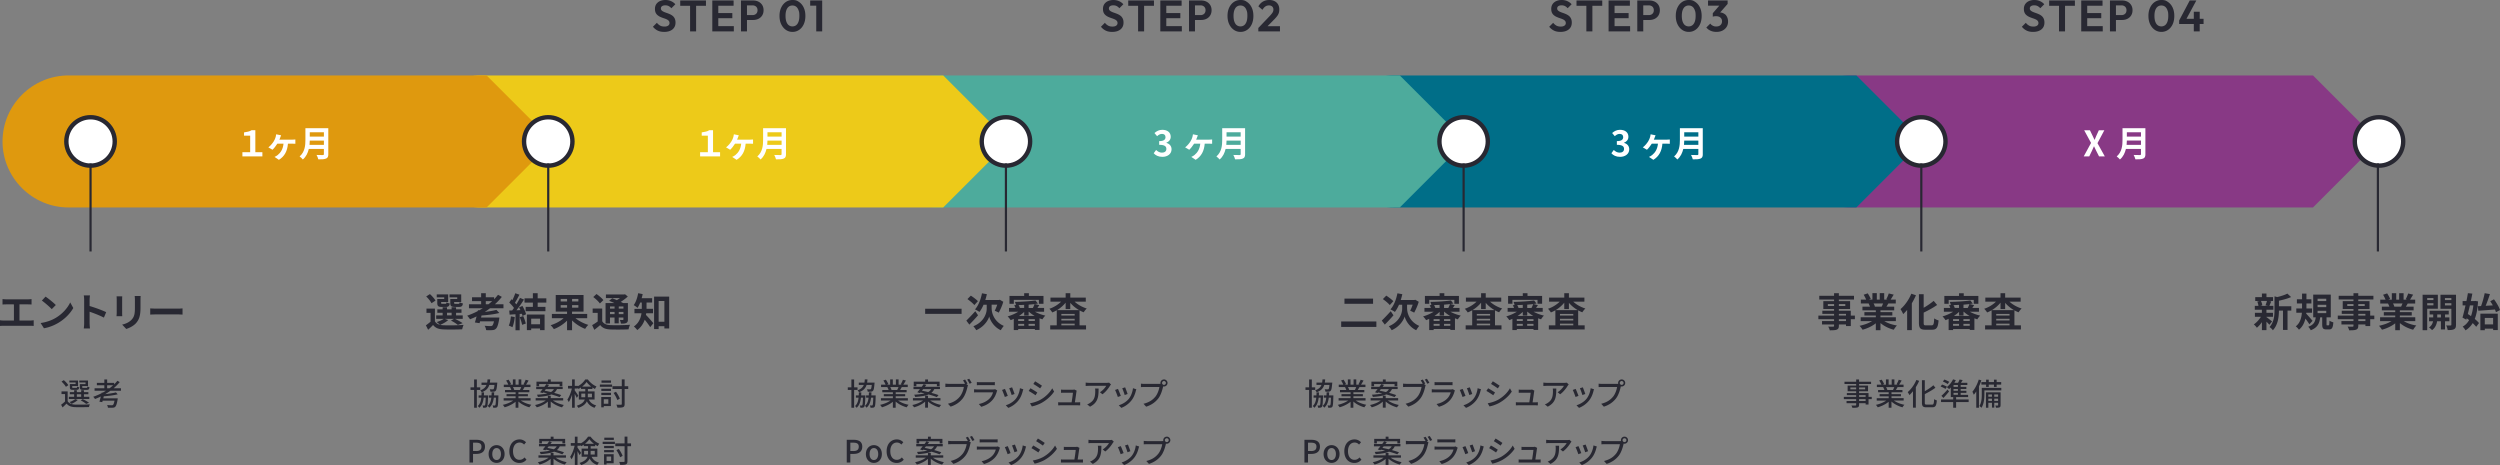 <svg xmlns="http://www.w3.org/2000/svg" data-name="レイヤー 2" viewBox="0 0 1136.14 211.37"><rect x="0" y="0" width="1136.14" height="211.37" fill="#808080" stroke="none"/><g data-name="フッター"><path fill="#282832" d="M505.41 14.5c-1.12 0-2.08-.19-2.89-.58s-1.54-.97-2.19-1.76l1.8-1.8c.43.55.91.97 1.45 1.27s1.2.45 1.99.45q1.065 0 1.68-.42c.41-.28.62-.67.62-1.16 0-.43-.12-.77-.36-1.04s-.56-.49-.95-.67-.83-.35-1.3-.5-.94-.33-1.41-.53-.9-.45-1.3-.76-.72-.69-.95-1.16-.35-1.07-.35-1.8c0-.85.21-1.58.62-2.18s.98-1.06 1.7-1.38S505.1 0 506.01 0q1.44 0 2.61.54c.78.36 1.41.83 1.89 1.4l-1.8 1.8c-.41-.45-.84-.79-1.27-1s-.92-.32-1.47-.32c-.63 0-1.12.12-1.48.37s-.54.59-.54 1.03q0 .585.36.93c.24.23.56.44.95.62s.83.35 1.31.51.95.34 1.42.55.9.47 1.29.78.71.72.95 1.22.36 1.12.36 1.85q0 1.965-1.38 3.09c-.92.75-2.19 1.13-3.8 1.13m7.32-11.86V.22h11.7v2.42zm4.48 11.64V.52h2.74v13.76zm10.1 0V.22h2.72v14.06zm2-11.66V.22h7.68v2.4zm0 5.66V5.94h7.1v2.34zm0 6v-2.4h7.78v2.4zm11.04 0V.22h2.72v14.06zm2-5.2V6.86h3.26c.43 0 .81-.09 1.16-.27s.62-.43.81-.76.29-.72.29-1.19-.1-.84-.29-1.17-.46-.58-.81-.76a2.5 2.5 0 0 0-1.16-.27h-3.26V.22h3.54c.89 0 1.7.18 2.41.54s1.28.87 1.69 1.53.62 1.44.62 2.35-.21 1.69-.62 2.36-.98 1.18-1.69 1.54-1.52.54-2.41.54zm21.42 5.42c-1.11 0-2.11-.3-3-.91s-1.6-1.45-2.13-2.54-.79-2.36-.79-3.83.26-2.72.78-3.8 1.22-1.92 2.11-2.52q1.335-.9 2.97-.9c1.635 0 2.13.3 3.02.9s1.6 1.44 2.11 2.52.77 2.35.77 3.82-.26 2.74-.77 3.83-1.21 1.93-2.1 2.53q-1.335.9-2.97.9m-.04-2.5c.64 0 1.19-.18 1.66-.53s.83-.88 1.09-1.59q.39-1.065.39-2.64c0-1.575-.13-1.92-.39-2.63s-.63-1.24-1.1-1.59-1.03-.52-1.67-.52-1.17.17-1.64.52-.83.87-1.09 1.57-.39 1.58-.39 2.63.13 1.94.39 2.65.62 1.25 1.09 1.6 1.02.53 1.66.53m8.12.72 5.28-5.54c.37-.4.68-.76.92-1.08s.41-.62.51-.89q.15-.405.15-.87c0-.59-.19-1.05-.56-1.38s-.86-.5-1.46-.5-1.16.16-1.63.48-.92.83-1.33 1.52l-1.86-1.58c.55-.95 1.24-1.66 2.07-2.15s1.8-.73 2.89-.73c.93 0 1.74.18 2.42.53s1.21.85 1.58 1.49.56 1.39.56 2.26q0 .855-.21 1.56c-.14.47-.38.93-.71 1.39s-.78.98-1.34 1.55l-3.86 3.92zm0 1.56v-1.56l2.32-.8h7.52v2.36zm137.28.22c-1.12 0-2.08-.19-2.89-.58s-1.54-.97-2.19-1.76l1.8-1.8c.43.55.91.97 1.45 1.27s1.2.45 1.99.45q1.065 0 1.68-.42c.41-.28.62-.67.62-1.16 0-.43-.12-.77-.36-1.04s-.56-.49-.95-.67-.83-.35-1.3-.5-.94-.33-1.41-.53-.9-.45-1.3-.76-.72-.69-.95-1.16-.35-1.07-.35-1.8c0-.85.21-1.58.62-2.18s.98-1.06 1.7-1.38 1.53-.48 2.44-.48q1.44 0 2.61.54c.78.36 1.41.83 1.89 1.4l-1.8 1.8c-.41-.45-.84-.79-1.27-1s-.92-.32-1.47-.32c-.63 0-1.12.12-1.48.37s-.54.59-.54 1.03q0 .585.36.93c.24.23.56.44.95.62s.83.35 1.31.51.95.34 1.42.55.9.47 1.29.78.71.72.95 1.22.36 1.12.36 1.85q0 1.965-1.38 3.09c-.92.75-2.19 1.13-3.8 1.13m7.32-11.86V.22h11.7v2.42zm4.48 11.64V.52h2.74v13.76zm10.1 0V.22h2.72v14.06zm2-11.66V.22h7.68v2.4zm0 5.66V5.94h7.1v2.34zm0 6v-2.4h7.78v2.4zm11.04 0V.22h2.72v14.06zm2-5.2V6.86h3.26c.43 0 .81-.09 1.16-.27s.62-.43.81-.76.29-.72.29-1.19-.1-.84-.29-1.17-.46-.58-.81-.76a2.5 2.5 0 0 0-1.16-.27h-3.26V.22h3.54c.89 0 1.7.18 2.41.54s1.28.87 1.69 1.53.62 1.44.62 2.35-.21 1.69-.62 2.36-.98 1.18-1.69 1.54-1.52.54-2.41.54zm21.42 5.42c-1.11 0-2.11-.3-3-.91s-1.6-1.45-2.13-2.54-.79-2.36-.79-3.83.26-2.72.78-3.8 1.22-1.92 2.11-2.52q1.335-.9 2.97-.9c1.635 0 2.13.3 3.02.9s1.6 1.44 2.11 2.52.77 2.35.77 3.82-.26 2.74-.77 3.83-1.21 1.93-2.1 2.53q-1.335.9-2.97.9m-.04-2.5c.64 0 1.19-.18 1.66-.53s.83-.88 1.09-1.59q.39-1.065.39-2.64c0-1.575-.13-1.92-.39-2.63s-.63-1.24-1.1-1.59-1.03-.52-1.67-.52-1.17.17-1.64.52-.83.87-1.09 1.57-.39 1.58-.39 2.63.13 1.94.39 2.65.62 1.25 1.09 1.6 1.02.53 1.66.53m12.58 2.5c-.95 0-1.81-.17-2.6-.51s-1.45-.84-1.98-1.49l1.8-1.78q.405.6 1.14.96c.735.36 1.03.36 1.6.36.53 0 .99-.1 1.38-.29s.69-.47.9-.82.32-.77.32-1.25-.11-.89-.33-1.23-.53-.61-.94-.8-.9-.29-1.49-.29c-.24 0-.49.02-.76.06s-.49.09-.68.16l1.2-1.56c.33-.11.66-.19.99-.26s.63-.1.91-.1q1.08 0 1.95.51c.87.51 1.04.82 1.38 1.44s.51 1.36.51 2.21c0 .92-.22 1.73-.67 2.43s-1.06 1.25-1.85 1.65-1.71.6-2.78.6m-3.8-11.92V.22h8.9v1.56l-2.24.8zm2.16 5V6l3.6-4.18 3.14-.04-3.74 4.28zm145.54 6.92c-1.12 0-2.08-.19-2.89-.58s-1.54-.97-2.19-1.76l1.8-1.8c.43.55.91.97 1.45 1.27s1.2.45 1.99.45q1.065 0 1.68-.42c.41-.28.62-.67.62-1.16 0-.43-.12-.77-.36-1.04s-.56-.49-.95-.67-.83-.35-1.3-.5-.94-.33-1.41-.53-.9-.45-1.3-.76-.72-.69-.95-1.16-.35-1.07-.35-1.8c0-.85.21-1.58.62-2.18s.98-1.06 1.7-1.38 1.53-.48 2.44-.48q1.44 0 2.61.54c.78.36 1.41.83 1.89 1.4l-1.8 1.8c-.41-.45-.84-.79-1.27-1s-.92-.32-1.47-.32c-.63 0-1.12.12-1.48.37s-.54.59-.54 1.03q0 .585.36.93c.24.23.56.44.95.62s.83.35 1.31.51.95.34 1.42.55.9.47 1.29.78.71.72.95 1.22.36 1.12.36 1.85q0 1.965-1.38 3.09c-.92.75-2.19 1.13-3.8 1.13m7.32-11.86V.22h11.7v2.42zm4.48 11.64V.52h2.74v13.76zm10.1 0V.22h2.72v14.06zm2-11.66V.22h7.68v2.4zm0 5.66V5.94h7.1v2.34zm0 6v-2.4h7.78v2.4zm11.05 0V.22h2.72v14.06zm2-5.2V6.86h3.26c.43 0 .81-.09 1.16-.27s.62-.43.81-.76.29-.72.29-1.19-.1-.84-.29-1.17-.46-.58-.81-.76a2.5 2.5 0 0 0-1.16-.27h-3.26V.22h3.54c.89 0 1.7.18 2.41.54s1.28.87 1.69 1.53.62 1.44.62 2.35-.21 1.69-.62 2.36-.98 1.18-1.69 1.54-1.52.54-2.41.54zm21.41 5.42c-1.11 0-2.11-.3-3-.91s-1.6-1.45-2.13-2.54-.79-2.36-.79-3.83.26-2.72.78-3.8 1.22-1.92 2.11-2.52q1.335-.9 2.97-.9c1.635 0 2.13.3 3.02.9s1.6 1.44 2.11 2.52.77 2.35.77 3.82-.26 2.74-.77 3.83-1.21 1.93-2.1 2.53q-1.335.9-2.97.9m-.04-2.5c.64 0 1.19-.18 1.66-.53s.83-.88 1.09-1.59q.39-1.065.39-2.64c0-1.575-.13-1.92-.39-2.63s-.63-1.24-1.1-1.59-1.03-.52-1.67-.52-1.17.17-1.64.52-.83.87-1.09 1.57-.39 1.58-.39 2.63.13 1.94.39 2.65.62 1.25 1.09 1.6 1.02.53 1.66.53m8.08-2.68 4.82-9.1h3l-4.9 9.1zm0 1.6v-1.6l1.02-.76h10.08v2.36zm6.66 3.36V5.34h2.68v8.94zm-695.18.22c-1.12 0-2.08-.19-2.89-.58s-1.54-.97-2.19-1.76l1.8-1.8c.43.55.91.97 1.45 1.27s1.2.45 1.99.45q1.065 0 1.68-.42c.41-.28.62-.67.62-1.16 0-.43-.12-.77-.36-1.04s-.56-.49-.95-.67-.83-.35-1.3-.5-.94-.33-1.41-.53-.9-.45-1.3-.76-.72-.69-.95-1.16-.35-1.07-.35-1.8c0-.85.21-1.58.62-2.18s.98-1.06 1.7-1.38S301.5 0 302.41 0q1.44 0 2.61.54c.78.36 1.41.83 1.89 1.4l-1.8 1.8c-.41-.45-.84-.79-1.27-1s-.92-.32-1.47-.32c-.63 0-1.12.12-1.48.37s-.54.59-.54 1.03q0 .585.36.93c.24.23.56.44.95.62s.83.35 1.31.51.95.34 1.42.55.9.47 1.29.78.71.72.95 1.22.36 1.12.36 1.85q0 1.965-1.38 3.09c-.92.75-2.19 1.13-3.8 1.13m7.32-11.86V.22h11.7v2.42zm4.48 11.64V.52h2.74v13.76zm10.1 0V.22h2.72v14.06zm2-11.66V.22h7.68v2.4zm0 5.66V5.94h7.1v2.34zm0 6v-2.4h7.78v2.4zm11.04 0V.22h2.72v14.06zm2-5.2V6.86h3.26c.43 0 .81-.09 1.16-.27s.62-.43.81-.76.29-.72.29-1.19-.1-.84-.29-1.17-.46-.58-.81-.76a2.5 2.5 0 0 0-1.16-.27h-3.26V.22h3.54c.89 0 1.7.18 2.41.54s1.28.87 1.69 1.53.62 1.44.62 2.35-.21 1.69-.62 2.36-.98 1.18-1.69 1.54-1.52.54-2.41.54zm21.42 5.42c-1.11 0-2.11-.3-3-.91s-1.6-1.45-2.13-2.54-.79-2.36-.79-3.83.26-2.72.78-3.8 1.22-1.92 2.11-2.52q1.335-.9 2.97-.9c1.635 0 2.13.3 3.02.9s1.6 1.44 2.11 2.52.77 2.35.77 3.82-.26 2.74-.77 3.83-1.21 1.93-2.1 2.53q-1.335.9-2.97.9m-.04-2.5c.64 0 1.19-.18 1.66-.53s.83-.88 1.09-1.59q.39-1.065.39-2.64c0-1.575-.13-1.92-.39-2.63s-.63-1.24-1.1-1.59-1.03-.52-1.67-.52-1.17.17-1.64.52-.83.87-1.09 1.57-.39 1.58-.39 2.63.13 1.94.39 2.65.62 1.25 1.09 1.6 1.02.53 1.66.53m8.06-9.42V.22h5.26v2.36zm2.76 11.7V.22h2.7v14.06zM2.86 136.03h9.79c.54 0 1.17-.05 1.69-.11v2.47c-.54-.04-1.17-.07-1.69-.07h-3.8v7.35h4.77c.65 0 1.22-.07 1.69-.14v2.61c-.52-.07-1.28-.09-1.69-.09H1.76c-.54 0-1.17.02-1.76.09v-2.61c.56.09 1.21.14 1.76.14h4.57v-7.35H2.85c-.49 0-1.26.04-1.71.07v-2.47c.47.05 1.21.11 1.71.11Zm22.5 8.41c3.08-1.82 5.42-4.57 6.55-7l1.4 2.54c-1.37 2.43-3.76 4.92-6.66 6.66-1.82 1.1-4.14 2.11-6.68 2.54l-1.51-2.38c2.81-.4 5.15-1.31 6.9-2.36m0-5.82-1.84 1.87c-.94-1.01-3.19-2.97-4.5-3.89l1.69-1.8c1.26.85 3.6 2.72 4.65 3.82m12.89-2.21c0-.63-.05-1.53-.18-2.16h2.81c-.07.63-.16 1.42-.16 2.16v2.66c2.41.7 5.87 1.98 7.53 2.79l-1.03 2.48c-1.85-.97-4.55-2.02-6.5-2.68v5.1c0 .52.09 1.78.16 2.52h-2.81c.11-.72.18-1.8.18-2.52zm17.26-.36v6.09c0 .45.02 1.15.05 1.57h-2.61c.02-.34.09-1.04.09-1.58v-6.07c0-.34-.02-.97-.07-1.39h2.59c-.04.41-.05.81-.05 1.39Zm8.34.27v3.57c0 3.87-.76 5.54-2.09 7.02-1.19 1.3-3.06 2.18-4.38 2.59l-1.87-1.98c1.78-.41 3.24-1.1 4.32-2.27 1.24-1.35 1.48-2.7 1.48-5.51v-3.42c0-.72-.04-1.3-.11-1.8h2.72c-.04.5-.07 1.08-.07 1.8m7.32 3.94h9.67c.85 0 1.64-.07 2.11-.11v2.83c-.43-.02-1.35-.09-2.11-.09h-9.67c-1.03 0-2.23.04-2.9.09v-2.83c.65.05 1.96.11 2.9.11m-40.41 42.1c.62.99 1.76 1.44 3.31 1.5 1.62.07 4.96.03 6.75-.1-.13.29-.32.86-.39 1.23-1.65.07-4.69.1-6.35.04-1.76-.07-2.98-.55-3.84-1.62-.56.57-1.15 1.15-1.81 1.75l-.66-1.23c.55-.39 1.19-.92 1.78-1.46v-3.39h-1.6v-1.21h2.8v4.48Zm-.82-6.56c-.35-.69-1.21-1.68-1.99-2.38l1.04-.66c.79.67 1.67 1.61 2.06 2.3zm10.65 5.54h-9.3v-1h2.4v-1.15h-1.96v-.97h1.96v-.9h1.23v.9h1.97v-.9h1.25v.9h2.02v.97h-2.02v1.15h2.45zm-6.24-7.54h-2.83v-.87h3.94v2.51h-2.63v.52c0 .28.07.32.48.32h1.33c.31 0 .36-.07.41-.62.21.15.63.29.94.35-.11.91-.42 1.16-1.21 1.16h-1.6c-1.13 0-1.43-.25-1.43-1.21v-1.42h2.61v-.76Zm.98 7.97c-.71.69-1.86 1.34-2.79 1.76-.21-.22-.67-.62-.95-.8.97-.35 1.98-.84 2.59-1.36l1.15.39Zm-.41-1.43h1.97v-1.15h-1.97zm3.95-6.54h-2.83v-.87H40v2.51h-2.62v.52c0 .28.07.32.5.32h1.42c.31 0 .38-.08.42-.66.22.15.63.29.94.37-.11.94-.43 1.19-1.22 1.19h-1.71c-1.12 0-1.44-.25-1.44-1.22v-1.4h2.58zm.28 9.76c-.55-.49-1.54-1.13-2.47-1.61l.92-.56c1.02.48 2.19 1.13 2.86 1.65l-1.32.52Zm11.03-5.99c-.76.56-1.55 1.06-2.38 1.55 1.83-.2 3.71-.48 4.89-.8l.8.87c-1.68.45-4.15.76-6.32.91-.08.31-.15.62-.22.91h6.56s-.04.38-.07.57c-.32 1.98-.66 2.9-1.11 3.32-.32.29-.66.37-1.19.39-.43.03-1.25.03-2.1-.01-.01-.36-.18-.87-.39-1.21.83.08 1.72.1 2.07.1.27 0 .45-.01.6-.12.27-.21.5-.8.71-1.96h-5.38c-.06.24-.13.46-.18.66l-1.3-.2c.21-.63.43-1.49.66-2.37-.88.44-1.76.81-2.66 1.16-.15-.27-.56-.77-.81-1.02 1.29-.45 2.58-.99 3.8-1.62l.07-.32.45.06c.5-.28 1-.56 1.47-.87h-5.18v-1.12h4.44v-1.37h-3.39V174h3.39v-1.56h1.29V174h3.17v.69c.53-.53 1.04-1.08 1.48-1.64l1.06.59c-.81 1.01-1.76 1.95-2.79 2.82h3.35v1.12h-4.78Zm-.4-1.12c.57-.43 1.13-.9 1.65-1.37h-2.75v1.37h1.09Zm153.91-31c-.9.85-2.41 1.67-3.64 2.18.45.11.94.16 1.48.18 2.21.11 6.63.05 9.15-.16-.23.49-.54 1.42-.63 2-2.29.12-6.27.16-8.52.05-2.16-.09-3.64-.61-4.72-2.02-.68.72-1.39 1.42-2.25 2.2l-1.01-2.03c.65-.47 1.44-1.06 2.12-1.67v-3.98h-1.86v-1.96h3.84V146c.49.85 1.28 1.37 2.32 1.62-.36-.36-1.08-.97-1.51-1.26 1.17-.36 2.43-.87 3.19-1.44h-3.42v-1.58h2.93v-1.19h-2.41v-1.57h2.41v-.95h1.98v.95h2.09v-.95h2.03v.95h2.47v1.57h-2.47v1.19h3.03v1.58h-3.51c1.24.59 2.66 1.37 3.47 1.95l-2.18.79c-.68-.56-1.94-1.39-3.13-1.96l1.37-.78h-4.2l1.57.54Zm-7.6-7.64c-.4-.88-1.48-2.18-2.4-3.08l1.69-1.08c.94.86 2.07 2.07 2.52 2.97l-1.82 1.19Zm5.78-2.68h-3.4v-1.35h5.2v3.47h-3.19v.38c0 .38.07.45.54.45h1.39c.36 0 .43-.11.5-.7.31.23.99.45 1.48.54-.18 1.22-.67 1.57-1.75 1.57h-1.89c-1.58 0-2.03-.41-2.03-1.85v-1.75h3.15zm1.28 8.19h2.09v-1.19h-2.09zm4.63-8.19h-3.49v-1.35h5.31v3.47h-3.22v.36c0 .4.09.47.54.47h1.46c.36 0 .43-.11.5-.72.32.23 1.03.45 1.5.54-.18 1.24-.65 1.58-1.78 1.58h-1.93c-1.62 0-2.03-.41-2.03-1.85v-1.75h3.15v-.76Zm14.92 4.95c-.77.59-1.58 1.15-2.41 1.67 2.02-.23 3.98-.56 5.31-.92l1.31 1.4c-2.23.61-5.33.95-8.07 1.15l-.22.92h8.32s-.04.59-.11.9c-.43 2.43-.87 3.65-1.48 4.2-.49.47-.97.59-1.73.63-.59.05-1.62.05-2.7 0-.04-.59-.31-1.4-.68-1.98 1.04.11 2.18.14 2.65.14.34 0 .58-.04.79-.18.29-.23.58-.85.81-1.98h-6.32l-.22.83-2.14-.31c.25-.76.52-1.73.77-2.75-.97.47-1.96.9-2.95 1.3-.29-.43-.92-1.24-1.31-1.64 1.64-.58 3.26-1.26 4.81-2.09l.09-.41.58.07c.56-.31 1.1-.63 1.62-.95h-6.3v-1.8h5.53v-1.44h-4.14v-1.75h4.14v-1.85h2.12v1.85h3.78v.92c.65-.67 1.24-1.35 1.78-2.05l1.73.96c-.94 1.19-2 2.32-3.17 3.37h3.91v1.8h-6.1Zm-.72-1.8c.59-.47 1.17-.94 1.71-1.44h-2.92v1.44zm11.96 5.8c-.18 1.69-.56 3.49-1.08 4.65-.38-.23-1.17-.61-1.64-.77.52-1.06.81-2.66.95-4.18l1.76.31Zm3.46-5.06c.72 1.21 1.44 2.77 1.66 3.8l-1.62.76c-.05-.29-.14-.61-.25-.97l-1.03.07v7.4h-1.89v-7.26c-.97.05-1.87.12-2.67.18l-.18-1.87 1.33-.05c.27-.34.56-.72.83-1.12-.52-.77-1.4-1.75-2.16-2.47l1.01-1.48c.14.13.29.25.43.38.5-.99 1.01-2.2 1.31-3.13l1.89.67c-.65 1.24-1.39 2.63-2.04 3.64.23.25.45.52.63.76.65-1.01 1.22-2.05 1.66-2.95l1.82.76c-1.01 1.58-2.27 3.42-3.44 4.88l1.82-.09c-.2-.41-.41-.85-.63-1.22l1.51-.67Zm.38 4.64c.49 1.06.95 2.47 1.17 3.38l-1.69.59c-.14-.92-.61-2.38-1.06-3.48l1.58-.5Zm6.57-6.15v1.96h3.53v1.95h-9v-1.95h3.29v-1.96h-3.8v-1.94h3.8v-2.32h2.18v2.32h3.94v1.94zm-4.91 5.42h8.05v7.09h-2.07v-.74h-4.02v.76h-1.96zm1.96 1.9v2.54h4.02v-2.54zm20.14-.21c1.58 1.28 3.78 2.43 5.83 3.02-.49.43-1.13 1.28-1.44 1.82-2.09-.79-4.29-2.2-5.96-3.83v4.43h-2.27v-4.34c-1.66 1.66-3.85 3.06-6 3.85-.32-.5-.97-1.33-1.46-1.78 2.14-.63 4.38-1.82 5.89-3.17h-5.33v-1.96h6.9v-1.06h-5.15v-7.53h12.64v7.53h-5.22v1.06h6.88v1.96zm-6.73-7.62h2.9v-1.15h-2.9zm2.9 2.81v-1.15h-2.9v1.15zm5.13-3.96h-2.86V137h2.86zm0 2.81h-2.86v1.15h2.86zm10.83 7.31c.7 1.21 1.94 1.71 3.78 1.78 2.14.09 6.41.04 8.88-.16-.25.5-.58 1.49-.67 2.09-2.21.11-6.03.14-8.23.05-2.16-.09-3.58-.61-4.66-2-.83.7-1.67 1.41-2.68 2.16l-.99-2.14c.77-.43 1.69-1.03 2.52-1.64v-3.93h-2.29v-1.96h4.34v5.74Zm-1.06-8.05c-.56-.86-1.91-2.11-3.01-2.93l1.48-1.37c1.1.76 2.48 1.91 3.13 2.77zm4.61 9.09h-2.02v-9.27h4.03c-.81-.38-1.67-.74-2.41-1.03l1.39-1.15c.63.23 1.39.52 2.12.85.5-.29.99-.63 1.44-.96h-6.41v-1.62h8.26l.41-.11 1.28 1.03c-.9.85-2.04 1.71-3.21 2.43.4.2.77.38 1.08.56h2.18v7.42c0 .87-.16 1.31-.74 1.6-.58.31-1.35.31-2.43.31-.07-.52-.29-1.22-.52-1.67.56.02 1.19.02 1.37.02.22-.02.27-.09.27-.27v-.83h-2.12v2.63h-1.91v-2.63h-2.07v2.7Zm0-7.72v.97h2.07v-.97zm2.07 3.47v-1.01h-2.07v1.01zm4.03-3.47h-2.12v.97h2.12zm0 3.47v-1.01h-2.12v1.01zm10.35-.39c-.04.25-.07.5-.13.74.94.92 2.88 3.17 3.39 3.76l-1.44 1.8c-.59-.94-1.62-2.29-2.5-3.38-.61 1.76-1.67 3.46-3.4 4.72-.29-.45-1.08-1.3-1.53-1.62 2.34-1.67 3.17-3.92 3.46-6.01h-3.19v-2.02h3.33v-2.86h-.72c-.36.92-.77 1.75-1.22 2.41-.4-.36-1.24-.97-1.73-1.24.97-1.3 1.66-3.37 2.02-5.42l2.05.41c-.13.63-.27 1.24-.45 1.85h4.75v1.98h-2.54v2.86h2.95v2.02zm10.44-7.58v14.48h-2.18v-1.03h-2.61v1.3h-2.07v-14.75zm-2.18 11.43v-9.42h-2.61v9.42zm-85.22 31v8.07h-1.25v-8.07h-1.64v-1.19h1.64v-3.59h1.25v3.59h1.54v1.19zm5.1 2.48s0 .32-.01.46c-.1 3.15-.2 4.31-.49 4.69-.18.27-.39.37-.71.41-.24.04-.66.04-1.06.03-.01-.31-.11-.76-.27-1.02.36.04.64.04.81.04.14 0 .24-.03.32-.15.17-.22.25-1.09.32-3.45h-.9c-.22 1.96-.76 3.53-1.99 4.62-.14-.25-.48-.63-.71-.81 1.01-.88 1.43-2.18 1.61-3.81h-1.22v-1.01h1.29c.03-.43.04-.9.06-1.37h1.11c-.01.48-.03.94-.06 1.37h1.91Zm.55-4.75c-.49 1.5-1.48 2.59-3.45 3.33-.13-.27-.42-.69-.66-.9 1.6-.55 2.41-1.36 2.84-2.44h-2.27v-1.05h2.56c.08-.45.14-.94.17-1.46h1.22c-.03.52-.08 1.01-.17 1.46h3.4s-.01.31-.04.46c-.17 2.03-.35 2.9-.69 3.25-.25.28-.52.36-.9.39-.32.03-.9.04-1.51.01-.01-.35-.14-.81-.32-1.11.56.04 1.09.06 1.32.06.2 0 .32-.01.43-.11.17-.17.32-.71.43-1.9h-2.38Zm4.14 4.75s0 .32-.01.48c-.08 3.12-.18 4.29-.46 4.68-.21.27-.42.37-.74.41-.27.04-.7.04-1.15.03-.03-.32-.13-.77-.28-1.07.38.06.71.06.87.06.17 0 .27-.03.35-.15.17-.22.25-1.07.32-3.42h-.99c-.24 1.96-.8 3.49-2.07 4.57-.14-.25-.46-.64-.73-.83 1.05-.87 1.48-2.13 1.67-3.74h-1.13v-1.01h1.22c.03-.45.04-.92.06-1.41h1.15c-.01.49-.03.97-.06 1.41h2Zm10.21 2.35c1.23.87 3.04 1.58 4.75 1.9-.29.28-.67.81-.87 1.16-1.82-.49-3.7-1.43-5.01-2.63v2.82h-1.27v-2.72c-1.33 1.12-3.22 2.03-4.97 2.52-.2-.34-.56-.83-.85-1.11 1.67-.35 3.49-1.08 4.72-1.95h-4.33v-1.09h5.44v-.85h-4.13v-.98h4.13v-.84h-4.82v-1.04h2.87c-.13-.39-.36-.9-.59-1.28l.34-.05h-3.18v-1.09h2.07c-.21-.55-.63-1.32-1.02-1.89l1.13-.38c.43.6.92 1.46 1.12 2l-.71.27h1.54v-2.39h1.22v2.39h1.39v-2.39h1.23v2.39h1.51l-.53-.17c.34-.56.77-1.44.98-2.07l1.34.34c-.38.69-.8 1.39-1.16 1.9h2.02v1.09h-2.7c-.27.48-.55.94-.78 1.33h2.97v1.04h-4.96v.84h4.3v.98h-4.3v.85h5.52v1.09h-4.38Zm-3.6-6.13c.25.41.5.91.6 1.25l-.41.08h2.96c.21-.38.43-.88.62-1.33zm18.17 6.09c1.26.92 3.18 1.68 4.97 2.03-.27.27-.64.76-.83 1.09-1.83-.48-3.82-1.46-5.15-2.68v2.83h-1.3v-2.76c-1.3 1.18-3.22 2.13-5.04 2.59-.17-.31-.53-.78-.8-1.05 1.76-.35 3.67-1.12 4.89-2.06h-4.59v-1.08h5.55v-1.08h1.3v1.08h5.66V182h-4.65Zm-5.88-3.74c.36-.39.77-.9 1.21-1.43h-2.94v-1.05h3.75c.31-.42.62-.83.88-1.21l1.22.35c-.2.28-.41.56-.63.85h6.82v1.05h-2.58c-.31.67-.73 1.23-1.33 1.71 1.26.34 2.41.7 3.26 1.02l-.79.91c-.9-.38-2.25-.8-3.73-1.21-1.36.59-3.29.94-6.11 1.13-.04-.28-.27-.76-.42-1.01 2.06-.13 3.57-.32 4.71-.6-.64-.17-1.27-.31-1.88-.43l-.24.28-1.22-.38Zm-.39-2.77h-1.21v-2.06h5.2v-.99h1.3v.99h5.27v2.06h-1.25v-.97h-9.31zm3.06 1.34c-.18.24-.38.48-.56.71.9.17 1.88.38 2.86.62.64-.35 1.05-.8 1.36-1.33zm19.51 4.73c.8 1.58 1.88 2.21 3.38 2.69-.29.27-.62.71-.76 1.09-1.53-.59-2.66-1.34-3.5-2.97-.55 1.18-1.65 2.26-3.88 2.98-.13-.27-.49-.77-.71-.98 2.31-.73 3.26-1.74 3.64-2.82h-2.7v-3.7h2.93v-1.11h-1.96v-.67c-.38.27-.76.5-1.15.7-.07-.17-.17-.36-.28-.56v.34h-1.4v.88c.38.49 1.42 2.02 1.62 2.37l-.7 1.02c-.18-.43-.56-1.18-.92-1.83v6.28h-1.22v-5.9c-.42 1.32-.95 2.55-1.51 3.35-.14-.35-.43-.85-.63-1.13.84-1.16 1.64-3.24 2.05-5.03h-1.75v-1.21h1.85v-2.93h1.22v2.93h1.4v.17c1.4-.74 2.68-1.96 3.36-3.08h1.18c.98 1.36 2.48 2.58 3.94 3.17-.25.32-.52.79-.69 1.15-.38-.2-.77-.43-1.16-.7v.7h-2.06v1.11h3.04v3.7h-2.61Zm-1.64-1.02c.03-.21.03-.41.03-.62v-1.04h-1.79v1.65h1.77Zm2.72-4.87c-.83-.63-1.58-1.37-2.09-2.09-.46.7-1.18 1.44-1.99 2.09zm-1.52 3.22v1.06c0 .2 0 .39-.01.59h1.88v-1.65h-1.86Zm5.47-4.15h5.56v1.04h-5.56zm5.02 9.78h-3.24v.59h-1.15v-4.71h4.38v4.12Zm-4.36-7.87h4.4v1.01h-4.4zm0 1.86h4.4v1.02h-4.4zm4.41-4.59h-4.33v-1.02h4.33zm-3.29 7.53v2.02h2.07v-2.02zm11.12-4.68h-1.64v6.81c0 .84-.2 1.22-.7 1.44-.49.21-1.36.25-2.58.25-.07-.38-.28-.98-.48-1.37.94.03 1.82.03 2.1.01.27 0 .36-.08.36-.34v-6.81h-4.23v-1.26h4.23v-3.08h1.29v3.08h1.64v1.26Zm-4.97 5.02c-.29-.88-1.01-2.24-1.69-3.24l1.09-.52c.71.97 1.44 2.27 1.74 3.14l-1.13.62Zm-67.2 18.07h3.12c2.3 0 3.94.8 3.94 3.12s-1.64 3.29-3.88 3.29h-1.55v3.91h-1.62v-10.32Zm3.03 5.11c1.65 0 2.44-.63 2.44-1.99s-.85-1.81-2.49-1.81h-1.34v3.79h1.4Zm5.68 1.36c0-2.56 1.72-4.05 3.63-4.05s3.63 1.49 3.63 4.05-1.72 4.03-3.63 4.03-3.63-1.47-3.63-4.03m5.6 0c0-1.62-.76-2.72-1.97-2.72s-1.96 1.09-1.96 2.72.76 2.72 1.96 2.72 1.97-1.08 1.97-2.72m3.82-1.27c0-3.36 2.04-5.38 4.65-5.38 1.29 0 2.3.62 2.93 1.3l-.88 1.04c-.53-.55-1.18-.92-2.02-.92-1.78 0-3.01 1.48-3.01 3.91s1.15 3.95 2.97 3.95c.95 0 1.67-.42 2.28-1.09l.87 1.02c-.83.95-1.88 1.49-3.21 1.49-2.59 0-4.58-1.93-4.58-5.31Zm21.08 2.94c1.26.92 3.18 1.68 4.97 2.03-.27.27-.64.76-.83 1.09-1.83-.48-3.82-1.46-5.15-2.68v2.83h-1.3v-2.76c-1.3 1.18-3.22 2.13-5.04 2.59-.17-.31-.53-.78-.8-1.05 1.76-.35 3.67-1.12 4.89-2.06h-4.59v-1.08h5.55v-1.08h1.3v1.08h5.66V208h-4.65Zm-5.89-3.74c.36-.39.77-.9 1.21-1.43h-2.94v-1.05h3.75c.31-.42.62-.83.88-1.21l1.22.35c-.2.28-.41.56-.63.85h6.82v1.05h-2.58c-.31.67-.73 1.23-1.33 1.71 1.26.34 2.41.7 3.26 1.02l-.79.91c-.9-.38-2.25-.8-3.73-1.21-1.36.59-3.29.94-6.11 1.13-.04-.28-.27-.76-.42-1.01 2.06-.13 3.57-.32 4.71-.6-.64-.17-1.27-.31-1.88-.43l-.24.28-1.22-.38Zm-.39-2.77h-1.21v-2.06h5.2v-.99h1.3v.99h5.27v2.06h-1.25v-.97h-9.31zm3.07 1.34c-.18.24-.38.48-.56.71.9.17 1.88.38 2.86.62.64-.35 1.05-.8 1.36-1.33zm19.5 4.73c.8 1.58 1.88 2.21 3.38 2.69-.29.27-.62.71-.76 1.09-1.53-.59-2.66-1.34-3.5-2.97-.55 1.18-1.65 2.26-3.88 2.98-.13-.27-.49-.77-.71-.98 2.31-.73 3.26-1.74 3.64-2.82h-2.7v-3.7h2.93v-1.11h-1.96v-.67c-.38.27-.76.5-1.15.7-.07-.17-.17-.36-.28-.56v.34h-1.4v.88c.38.49 1.42 2.02 1.62 2.37l-.7 1.02c-.18-.43-.56-1.18-.92-1.83v6.28h-1.22v-5.9c-.42 1.32-.95 2.55-1.51 3.35-.14-.35-.43-.85-.63-1.13.84-1.16 1.64-3.24 2.05-5.03h-1.75v-1.21h1.85v-2.93h1.22v2.93h1.4v.17c1.4-.74 2.68-1.96 3.36-3.08h1.18c.98 1.36 2.48 2.58 3.94 3.17-.25.32-.52.79-.69 1.15-.38-.2-.77-.43-1.16-.7v.7h-2.06v1.11h3.04v3.7h-2.61Zm-1.63-1.02c.03-.21.03-.41.03-.62v-1.04h-1.79v1.65h1.77Zm2.71-4.87c-.83-.63-1.58-1.37-2.09-2.09-.46.7-1.18 1.44-1.99 2.09zm-1.51 3.22v1.06c0 .2 0 .39-.01.59h1.88v-1.65h-1.86Zm5.47-4.15h5.56v1.04h-5.56zm5.01 9.78h-3.24v.59h-1.15v-4.71h4.38v4.12Zm-4.35-7.87h4.4v1.01h-4.4zm0 1.86h4.4v1.02h-4.4zm4.41-4.59h-4.33v-1.02h4.33zm-3.29 7.53v2.02h2.07v-2.02zm11.12-4.68h-1.64v6.81c0 .84-.2 1.22-.7 1.44-.49.21-1.36.25-2.58.25-.07-.38-.28-.98-.48-1.37.94.03 1.82.03 2.1.01.27 0 .36-.08.36-.34v-6.81h-4.23v-1.26h4.23v-3.08h1.29v3.08h1.64v1.26Zm-4.97 5.02c-.29-.88-1.01-2.24-1.69-3.24l1.09-.52c.71.97 1.44 2.27 1.74 3.14l-1.13.62ZM437 140.32v2.32h-16.56v-2.32zm7.47 2.97a79 79 0 0 1-3.94 4.23l-1.37-1.82c.99-.97 2.59-2.63 4.07-4.27l1.24 1.85Zm-1.67-4.65c-.63-.77-2.03-1.93-3.15-2.72l1.55-1.57c1.06.68 2.52 1.76 3.21 2.52l-1.6 1.76Zm7.88 1.68c0 1.93 1.08 5.85 5.49 7.78-.41.52-1.03 1.4-1.37 1.96-3.22-1.48-4.9-4.65-5.24-6.25-.43 1.6-2.27 4.66-5.91 6.25-.25-.5-.92-1.4-1.3-1.8 4.86-1.95 6.07-5.92 6.07-7.92v-1.86h-1.44c-.54 1.28-1.19 2.41-1.87 3.29-.43-.34-1.48-.92-2.02-1.17 1.53-1.66 2.61-4.43 3.17-7.31l2.23.41c-.2.9-.43 1.78-.72 2.63h6.19l.41-.11 1.58.92c-.5 1.8-1.37 3.65-2.07 4.95-.43-.25-1.31-.68-1.82-.88.36-.68.81-1.71 1.13-2.74h-2.54v1.84Zm19.68 1.36c1.39.77 3.08 1.39 4.7 1.75-.45.41-1.03 1.17-1.31 1.69-.45-.13-.88-.29-1.33-.47v5.29h-2.11v-.41h-7.58v.47h-2.02v-5.1c-.49.22-.95.43-1.42.59-.31-.52-.92-1.3-1.37-1.69 1.64-.47 3.4-1.22 4.81-2.12h-4.18v-1.73h2.92c-.14-.4-.34-.85-.56-1.21l.76-.14c-.05-.41-.25-1.03-.43-1.39 3.24-.07 7.04-.31 9.34-.67l1.1 1.42c-.47.07-.95.14-1.48.2l2.12.52c-.31.45-.59.88-.85 1.26h3.02v1.73h-4.14Zm-9.62-3.63h-1.98v-3.57h6.68v-1.22h2.14v1.22h6.64v3.57h-2.09v-1.76h-11.4v1.76Zm4.7 6.98h-2.72v.85h2.72zm-2.72 3.03h2.72v-.88h-2.72zm2.72-9.51c-.85.05-1.71.07-2.54.09.27.41.49.92.59 1.31h1.94v-1.4Zm4.76 5.02c-.95-.56-1.85-1.19-2.59-1.89h-.14v1.71h-2.02v-1.66c-.68.65-1.48 1.28-2.34 1.84zm.1 1.46h-2.86v.85h2.86zm0 3.03v-.88h-2.86v.88zm-.91-8.1c.29-.56.61-1.26.77-1.76-.85.09-1.76.18-2.7.25v1.51zm18.97-2.87c1.44 1.35 3.48 2.49 5.53 3.12-.45.38-1.06 1.17-1.39 1.71-.65-.23-1.28-.54-1.89-.88v6.82h2.95v1.87h-16.28v-1.87h2.97V141c-.67.38-1.33.72-2.04.99-.31-.49-.88-1.26-1.33-1.66 1.98-.65 3.96-1.86 5.35-3.24h-4.84v-1.85h6.9v-2h2.11v2h7.04v1.85zm2.05 3.84c-1.53-.87-2.92-2.02-4.01-3.31v2.83h-2.11v-2.9a15 15 0 0 1-3.91 3.38zm-2.02 1.74h-6.05v.72h6.05zm-6.05 2.96h6.05v-.76h-6.05zm6.05 2.23v-.76h-6.05v.76zm-100.22 29.36v8.07h-1.25v-8.07h-1.64v-1.19h1.64v-3.59h1.25v3.59h1.54v1.19zm5.1 2.48s0 .32-.01.46c-.1 3.15-.2 4.31-.49 4.69-.18.27-.39.37-.71.41-.24.04-.66.04-1.06.03-.01-.31-.11-.76-.27-1.02.36.04.64.04.81.04.14 0 .24-.03.32-.15.17-.22.25-1.09.32-3.45h-.9c-.22 1.96-.76 3.53-1.99 4.62-.14-.25-.48-.63-.71-.81 1.01-.88 1.43-2.18 1.61-3.81h-1.22v-1.01h1.29c.03-.43.04-.9.06-1.37h1.11c-.01.48-.03.94-.06 1.37h1.91Zm.55-4.75c-.49 1.5-1.48 2.59-3.45 3.33-.13-.27-.42-.69-.66-.9 1.6-.55 2.41-1.36 2.84-2.44h-2.27v-1.05h2.56c.08-.45.14-.94.17-1.46h1.22c-.03.52-.08 1.01-.17 1.46h3.4s-.01.31-.04.46c-.17 2.03-.35 2.9-.69 3.25-.25.28-.52.36-.9.39-.32.03-.9.04-1.51.01-.01-.35-.14-.81-.32-1.11.56.04 1.09.06 1.32.06.2 0 .32-.01.43-.11.17-.17.32-.71.43-1.9h-2.38Zm4.14 4.75s0 .32-.01.48c-.08 3.12-.18 4.29-.46 4.68-.21.27-.42.37-.74.41-.27.04-.7.04-1.15.03-.03-.32-.13-.77-.28-1.07.38.06.71.06.87.06.17 0 .27-.03.35-.15.17-.22.25-1.07.32-3.42h-.99c-.24 1.96-.8 3.49-2.07 4.57-.14-.25-.46-.64-.73-.83 1.05-.87 1.48-2.13 1.67-3.74h-1.13v-1.01h1.22c.03-.45.04-.92.06-1.41h1.15c-.01.49-.03.97-.06 1.41h2Zm10.21 2.35c1.23.87 3.04 1.58 4.75 1.9-.29.28-.67.81-.87 1.16-1.82-.49-3.7-1.43-5.01-2.63v2.82h-1.27v-2.72c-1.33 1.12-3.22 2.03-4.97 2.52-.2-.34-.56-.83-.85-1.11 1.67-.35 3.49-1.08 4.72-1.95h-4.33v-1.09h5.44v-.85h-4.13v-.98h4.13v-.84h-4.82v-1.04h2.87c-.13-.39-.36-.9-.59-1.28l.34-.05h-3.18v-1.09h2.07c-.21-.55-.63-1.32-1.02-1.89l1.13-.38c.43.6.92 1.46 1.12 2l-.71.27h1.54v-2.39h1.22v2.39h1.39v-2.39h1.23v2.39h1.51l-.53-.17c.34-.56.77-1.44.98-2.07l1.34.34c-.38.69-.8 1.39-1.16 1.9h2.02v1.09h-2.7c-.27.48-.55.94-.78 1.33h2.97v1.04h-4.96v.84h4.3v.98h-4.3v.85h5.52v1.09h-4.38Zm-3.6-6.13c.25.41.5.91.6 1.25l-.41.08h2.96c.21-.38.43-.88.62-1.33zm18.17 6.09c1.26.92 3.18 1.68 4.97 2.03-.27.27-.64.76-.83 1.09-1.83-.48-3.82-1.46-5.15-2.68v2.83h-1.3v-2.76c-1.3 1.18-3.22 2.13-5.04 2.59-.17-.31-.53-.78-.8-1.05 1.76-.35 3.67-1.12 4.89-2.06h-4.59v-1.08h5.55v-1.08h1.3v1.08h5.66V182h-4.65Zm-5.88-3.74c.36-.39.77-.9 1.21-1.43h-2.94v-1.05h3.75c.31-.42.62-.83.88-1.21l1.22.35c-.2.28-.41.56-.63.85h6.82v1.05h-2.58c-.31.67-.73 1.23-1.33 1.71 1.26.34 2.41.7 3.26 1.02l-.79.91c-.9-.38-2.25-.8-3.73-1.21-1.36.59-3.29.94-6.11 1.13-.04-.28-.27-.76-.42-1.01 2.06-.13 3.57-.32 4.71-.6-.64-.17-1.27-.31-1.88-.43l-.24.28-1.22-.38Zm-.4-2.77h-1.21v-2.06h5.2v-.99h1.3v.99h5.27v2.06h-1.25v-.97h-9.31zm3.07 1.34c-.18.24-.38.48-.56.71.9.17 1.88.38 2.86.62.64-.35 1.05-.8 1.36-1.33zm20.15-2.51-.53.22.77.5c-.11.22-.18.53-.25.81-.31 1.43-.97 3.64-2.1 5.14-1.27 1.65-3.03 3-5.56 3.8l-1.21-1.32c2.75-.67 4.31-1.88 5.48-3.33.97-1.23 1.57-3.03 1.75-4.3h-6.89c-.59 0-1.15.03-1.51.06v-1.57c.41.04 1.06.1 1.53.1h6.78c.18 0 .41 0 .63-.03-.27-.52-.63-1.11-.92-1.55l.94-.38c.35.5.83 1.32 1.11 1.85Zm1.91-.36-.95.42c-.31-.57-.74-1.39-1.13-1.88l.95-.39c.34.49.85 1.33 1.13 1.85m11.41 4c-.39 1.36-1.02 2.77-2.06 3.92-1.44 1.6-3.22 2.48-5.01 2.98l-1.09-1.26c2.04-.42 3.75-1.33 4.9-2.52.8-.83 1.3-1.88 1.55-2.8h-7.13c-.34 0-.95.01-1.49.06v-1.46c.55.06 1.08.1 1.49.1h7.17c.38 0 .71-.06.9-.13l.99.62c-.08.15-.2.36-.22.49m-7.71-4.27h5.45c.45 0 1.02-.03 1.37-.07v1.44c-.35-.03-.91-.04-1.39-.04h-5.44c-.45 0-.95.01-1.34.04v-1.44c.36.04.88.07 1.34.07Zm12.69 6.22-1.33.49c-.24-.74-.97-2.65-1.27-3.19l1.32-.48c.32.64 1.02 2.41 1.29 3.18Zm6.82-2.18c-.38 1.5-.98 2.98-1.96 4.23-1.29 1.65-3.03 2.79-4.61 3.39l-1.16-1.19c1.58-.45 3.43-1.51 4.59-2.96.97-1.21 1.67-3.03 1.86-4.79l1.54.49c-.13.35-.21.6-.27.83Zm-3.73 1.31-1.32.48c-.17-.66-.8-2.41-1.12-3.08l1.32-.43c.25.59.94 2.42 1.12 3.04Zm10.35-.67-.81 1.25c-.74-.53-2.23-1.48-3.12-1.96l.8-1.21c.88.46 2.48 1.46 3.14 1.92Zm1.41 3.29c2.34-1.33 4.23-3.21 5.37-5.2l.85 1.49c-1.26 1.9-3.21 3.7-5.48 5.01-1.42.83-3.38 1.5-4.65 1.74l-.83-1.44c1.55-.27 3.26-.79 4.73-1.6Zm.69-6.38-.83 1.21c-.71-.52-2.21-1.51-3.08-2l.8-1.21c.87.49 2.45 1.53 3.11 2m15.67 2.74c-.11.9-.5 3.52-.7 4.82h1.18c.32 0 .9-.03 1.22-.06v1.43c-.27-.01-.85-.03-1.19-.03h-7.55c-.46 0-.78.01-1.26.03v-1.44c.36.04.81.07 1.26.07H487c.2-1.19.56-3.6.6-4.38h-4.16c-.42 0-.87.03-1.25.04v-1.46c.35.04.88.07 1.23.07h3.98c.25 0 .7-.04.84-.11l1.06.52c-.04.15-.08.36-.11.5m15.26-2.72c-.6 1.02-1.93 2.8-3.43 3.87l-1.16-.94c1.23-.71 2.45-2.1 2.86-2.9h-7.68c-.56 0-1.05.04-1.65.08v-1.56c.52.07 1.09.13 1.65.13h7.83c.31 0 .94-.04 1.16-.1l.88.83c-.13.15-.35.42-.46.59m-9.09 9.51-1.29-1.05c.41-.14.9-.36 1.34-.69 2-1.29 2.33-3.05 2.33-5.38 0-.38-.01-.71-.08-1.12h1.6c0 3.66-.21 6.35-3.89 8.24Zm13.98-4.9-1.33.49c-.24-.74-.97-2.65-1.27-3.19l1.32-.48c.32.64 1.02 2.41 1.29 3.18Zm6.82-2.18c-.38 1.5-.98 2.98-1.96 4.23-1.29 1.65-3.03 2.79-4.61 3.39l-1.16-1.19c1.58-.45 3.43-1.51 4.59-2.96.97-1.21 1.67-3.03 1.86-4.79l1.54.49c-.13.35-.21.6-.27.83Zm-3.72 1.31-1.32.48c-.17-.66-.8-2.41-1.12-3.08l1.32-.43c.25.59.94 2.42 1.12 3.04Zm16.53-6.62c.9 0 1.62.73 1.62 1.61s-.73 1.61-1.62 1.61c-.13 0-.25-.01-.38-.04-.01.08-.04.18-.06.27-.32 1.43-.97 3.64-2.1 5.14-1.27 1.65-3.03 3-5.56 3.8l-1.2-1.32c2.73-.67 4.31-1.88 5.48-3.33.95-1.23 1.55-3.03 1.75-4.3h-6.89c-.59 0-1.15.03-1.51.06v-1.57c.39.04 1.05.1 1.51.1h6.79c.17 0 .38 0 .6-.03-.03-.12-.04-.25-.04-.38 0-.88.71-1.61 1.61-1.61Zm0 2.48c.48 0 .88-.39.88-.87s-.41-.88-.88-.88-.87.41-.87.88.39.87.87.87M384.8 199.87h3.12c2.3 0 3.94.8 3.94 3.12s-1.64 3.29-3.88 3.29h-1.55v3.91h-1.62v-10.32Zm3.03 5.11c1.65 0 2.44-.63 2.44-1.99s-.85-1.81-2.49-1.81h-1.34v3.79h1.4Zm5.68 1.36c0-2.56 1.72-4.05 3.63-4.05s3.63 1.49 3.63 4.05-1.72 4.03-3.63 4.03-3.63-1.47-3.63-4.03m5.6 0c0-1.62-.76-2.72-1.97-2.72s-1.96 1.09-1.96 2.72.76 2.72 1.96 2.72 1.97-1.08 1.97-2.72m3.82-1.27c0-3.36 2.04-5.38 4.65-5.38 1.29 0 2.3.62 2.93 1.3l-.88 1.04c-.53-.55-1.18-.92-2.02-.92-1.78 0-3.01 1.48-3.01 3.91s1.15 3.95 2.97 3.95c.95 0 1.67-.42 2.28-1.09l.87 1.02c-.83.95-1.88 1.49-3.21 1.49-2.59 0-4.58-1.93-4.58-5.31Zm21.08 2.94c1.26.92 3.18 1.68 4.97 2.03-.27.27-.64.76-.83 1.09-1.83-.48-3.82-1.46-5.15-2.68v2.83h-1.3v-2.76c-1.3 1.18-3.22 2.13-5.04 2.59-.17-.31-.53-.78-.8-1.05 1.76-.35 3.67-1.12 4.89-2.06h-4.59v-1.08h5.55v-1.08h1.3v1.08h5.66V208h-4.65Zm-5.89-3.74c.36-.39.77-.9 1.21-1.43h-2.94v-1.05h3.75c.31-.42.62-.83.88-1.21l1.22.35c-.2.28-.41.56-.63.85h6.82v1.05h-2.58c-.31.67-.73 1.23-1.33 1.71 1.26.34 2.41.7 3.26 1.02l-.79.91c-.9-.38-2.25-.8-3.73-1.21-1.36.59-3.29.94-6.11 1.13-.04-.28-.27-.76-.42-1.01 2.06-.13 3.57-.32 4.71-.6-.64-.17-1.27-.31-1.88-.43l-.24.28-1.22-.38Zm-.39-2.77h-1.21v-2.06h5.2v-.99h1.3v.99h5.27v2.06h-1.25v-.97h-9.31zm3.07 1.34c-.18.24-.38.48-.56.71.9.17 1.88.38 2.86.62.64-.35 1.05-.8 1.36-1.33zm20.15-2.51-.53.22.77.5c-.11.22-.18.53-.25.81-.31 1.43-.97 3.64-2.1 5.14-1.27 1.65-3.03 3-5.56 3.8l-1.21-1.32c2.75-.67 4.31-1.88 5.48-3.33.97-1.23 1.57-3.03 1.75-4.3h-6.89c-.59 0-1.15.03-1.51.06v-1.57c.41.04 1.06.1 1.53.1h6.78c.18 0 .41 0 .63-.03-.27-.52-.63-1.11-.92-1.55l.94-.38c.35.5.83 1.32 1.11 1.85Zm1.9-.36-.95.42c-.31-.57-.74-1.39-1.13-1.88l.95-.39c.34.49.85 1.33 1.13 1.85m11.41 4c-.39 1.36-1.02 2.77-2.06 3.92-1.44 1.6-3.22 2.48-5.01 2.98l-1.09-1.26c2.04-.42 3.75-1.33 4.9-2.52.8-.83 1.3-1.88 1.55-2.8h-7.13c-.34 0-.95.01-1.49.06v-1.46c.55.06 1.08.1 1.49.1h7.17c.38 0 .71-.06.9-.13l.99.62c-.08.15-.2.36-.22.49m-7.7-4.27h5.45c.45 0 1.02-.03 1.37-.07v1.44c-.35-.03-.91-.04-1.39-.04h-5.44c-.45 0-.95.01-1.34.04v-1.44c.36.04.88.07 1.34.07Zm12.68 6.22-1.33.49c-.24-.74-.97-2.65-1.27-3.19l1.32-.48c.32.64 1.02 2.41 1.29 3.18Zm6.82-2.18c-.38 1.5-.98 2.98-1.96 4.23-1.29 1.65-3.03 2.79-4.61 3.39l-1.16-1.19c1.58-.45 3.43-1.51 4.59-2.96.97-1.21 1.67-3.03 1.86-4.79l1.54.49c-.13.35-.21.6-.27.83Zm-3.72 1.31-1.32.48c-.17-.66-.8-2.41-1.12-3.08l1.32-.43c.25.59.94 2.42 1.12 3.04Zm10.34-.67-.81 1.25c-.74-.53-2.23-1.48-3.12-1.96l.8-1.21c.88.46 2.48 1.46 3.14 1.92Zm1.42 3.29c2.34-1.33 4.23-3.21 5.37-5.2l.85 1.49c-1.26 1.9-3.21 3.7-5.48 5.01-1.42.83-3.38 1.5-4.65 1.74l-.83-1.44c1.55-.27 3.26-.79 4.73-1.6Zm.68-6.38-.83 1.21c-.71-.52-2.21-1.51-3.08-2l.8-1.21c.87.49 2.45 1.53 3.11 2m15.67 2.74c-.11.9-.5 3.52-.7 4.82h1.18c.32 0 .9-.03 1.22-.06v1.43c-.27-.01-.85-.03-1.19-.03h-7.55c-.46 0-.78.01-1.26.03v-1.44c.36.04.81.07 1.26.07h4.85c.2-1.19.56-3.6.6-4.38h-4.16c-.42 0-.87.03-1.25.04v-1.46c.35.04.88.07 1.23.07h3.98c.25 0 .7-.04.84-.11l1.06.52c-.04.15-.08.36-.11.5m15.26-2.72c-.6 1.02-1.93 2.8-3.43 3.87l-1.16-.94c1.23-.71 2.45-2.1 2.86-2.9h-7.68c-.56 0-1.05.04-1.65.08v-1.56c.52.07 1.09.13 1.65.13h7.83c.31 0 .94-.04 1.16-.1l.88.83c-.13.15-.35.42-.46.59m-9.09 9.51-1.29-1.05c.41-.14.9-.36 1.34-.69 2-1.29 2.33-3.05 2.33-5.38 0-.38-.01-.71-.08-1.12h1.6c0 3.66-.21 6.35-3.89 8.24Zm13.99-4.9-1.33.49c-.24-.74-.97-2.65-1.27-3.19l1.32-.48c.32.64 1.02 2.41 1.29 3.18Zm6.82-2.18c-.38 1.5-.98 2.98-1.96 4.23-1.29 1.65-3.03 2.79-4.61 3.39l-1.16-1.19c1.58-.45 3.43-1.51 4.59-2.96.97-1.21 1.67-3.03 1.86-4.79l1.54.49c-.13.35-.21.6-.27.83Zm-3.73 1.31-1.32.48c-.17-.66-.8-2.41-1.12-3.08l1.32-.43c.25.59.94 2.42 1.12 3.04Zm16.54-6.62c.9 0 1.62.73 1.62 1.61s-.73 1.61-1.62 1.61c-.13 0-.25-.01-.38-.04-.01.08-.04.18-.06.27-.32 1.43-.97 3.64-2.1 5.14-1.27 1.65-3.03 3-5.56 3.8l-1.2-1.32c2.73-.67 4.31-1.88 5.48-3.33.95-1.23 1.55-3.03 1.75-4.3h-6.89c-.59 0-1.15.03-1.51.06v-1.57c.39.04 1.05.1 1.51.1h6.79c.17 0 .38 0 .6-.03-.03-.12-.04-.25-.04-.38 0-.88.71-1.61 1.61-1.61Zm0 2.48c.48 0 .88-.39.88-.87s-.41-.88-.88-.88-.87.41-.87.88.39.87.87.87m312.73-55.86h-1.87v3.13h-2.18v-.74h-3.24v.56c0 1.06-.25 1.5-.96 1.8-.68.27-1.66.31-3.19.31-.11-.5-.43-1.24-.7-1.69.86.04 1.93.04 2.21.04.34-.02.45-.13.45-.45v-.56h-5.47v-1.55h5.47v-.85h-7.13v-1.64h7.13v-.77h-5.33v-1.44h5.33v-.79h-4.88v-3.56h4.88v-.74h-6.72v-1.69h6.72v-1.17h2.18v1.17h6.88v1.69h-6.88v.74h5.11v3.56h-5.11v.79h5.42v2.21h1.87v1.64Zm-9.47-6v-.86h-2.83v.86zm2.18-.86v.86h2.92v-.86zm0 5.22h3.24v-.77h-3.24zm3.24 1.64h-3.24v.85h3.24zm17.44.9c1.53.94 3.62 1.64 5.71 1.96-.49.47-1.12 1.37-1.44 1.94-2.21-.56-4.39-1.64-6.05-3.04v3.24h-2.11v-3.13c-1.67 1.31-3.89 2.36-6.03 2.92-.31-.52-.92-1.35-1.37-1.78 2.02-.41 4.14-1.17 5.69-2.11h-5.17v-1.77h6.88v-.79h-5.19v-1.55h5.19v-.81h-6.08v-1.67h3.42c-.14-.45-.38-.99-.61-1.4l.22-.04h-3.76v-1.75h2.41c-.25-.68-.72-1.55-1.12-2.23l1.84-.63c.52.77 1.12 1.84 1.37 2.54l-.88.32h1.64v-2.94h2v2.94h1.33v-2.94h2.02v2.94h1.6l-.65-.2c.43-.74.88-1.82 1.13-2.61l2.25.54c-.5.83-.99 1.64-1.4 2.27h2.34v1.75h-3.39c-.29.52-.58 1.01-.85 1.44h3.53v1.67h-6.25v.81h5.4v1.55h-5.4v.79h7v1.77zm-4.89-8.03c.25.47.49 1.01.61 1.39l-.31.05h3.37c.22-.43.43-.95.63-1.44zm19.24-3.75c-.52 1.22-1.15 2.45-1.87 3.64v12.21h-2.14v-9.18c-.58.7-1.19 1.35-1.78 1.91-.23-.54-.85-1.73-1.24-2.27 1.95-1.64 3.83-4.29 4.92-7l2.12.7Zm7.15 13.67c.86 0 1.01-.61 1.15-3.15.5.38 1.4.79 1.98.92-.25 3.1-.81 4.23-2.93 4.23h-3.08c-2.27 0-2.92-.72-2.92-3.26v-12.87h2.16v6.16c1.69-.97 3.35-2.12 4.54-3.15l1.58 1.87c-1.78 1.26-4.01 2.47-6.12 3.48v4.54c0 1.06.13 1.24.99 1.24h2.65Zm17.35-6.16c1.39.77 3.08 1.39 4.7 1.75-.45.41-1.03 1.17-1.31 1.69-.45-.13-.88-.29-1.33-.47v5.29h-2.11v-.41h-7.58v.47h-2.02v-5.1c-.49.22-.95.43-1.42.59-.31-.52-.92-1.3-1.37-1.69 1.64-.47 3.4-1.22 4.81-2.12h-4.18v-1.73h2.92c-.14-.4-.34-.85-.56-1.21l.76-.14c-.05-.41-.25-1.03-.43-1.39 3.24-.07 7.04-.31 9.34-.67l1.1 1.42c-.47.07-.95.14-1.48.2l2.12.52c-.31.45-.59.88-.85 1.26h3.03v1.73h-4.14Zm-9.62-3.63h-1.98v-3.57h6.68v-1.22h2.14v1.22h6.64v3.57h-2.09v-1.76h-11.4v1.76Zm4.7 6.98h-2.72v.85h2.72zm-2.72 3.03h2.72v-.88h-2.72zm2.72-9.51c-.85.05-1.71.07-2.54.09.27.41.49.92.59 1.31h1.94v-1.4Zm4.76 5.02c-.95-.56-1.85-1.19-2.59-1.89h-.14v1.71h-2.02v-1.66c-.68.65-1.48 1.28-2.34 1.84zm.1 1.46h-2.86v.85h2.86zm0 3.03v-.88h-2.86v.88zm-.91-8.1c.29-.56.61-1.26.77-1.76-.85.09-1.76.18-2.7.25v1.51zm18.97-2.87c1.44 1.35 3.48 2.48 5.53 3.12-.45.38-1.06 1.17-1.39 1.71-.65-.23-1.28-.54-1.89-.88v6.82h2.95v1.87h-16.28v-1.87h2.97V141c-.67.38-1.33.72-2.04.99-.31-.49-.88-1.26-1.33-1.66 1.98-.65 3.96-1.85 5.35-3.24h-4.84v-1.85h6.9v-2h2.11v2h7.04v1.85zm2.05 3.84c-1.53-.86-2.92-2.02-4.01-3.31v2.83h-2.11v-2.9a14.8 14.8 0 0 1-3.91 3.38zm-2.02 1.74h-6.05v.72h6.05zm-6.05 2.96h6.05v-.76h-6.05zm6.05 2.23v-.76h-6.05v.76zm-62.62 33.52h-1.46v2.45h-1.32v-.6h-2.98v.73c0 .71-.18 1.01-.66 1.19-.48.17-1.21.18-2.38.18-.07-.29-.27-.77-.45-1.05.77.03 1.61.03 1.83.01.25-.01.34-.08.34-.32v-.74h-4.37v-.98h4.37v-.87h-5.6v-1.02h5.6v-.8h-4.24v-.92h4.24v-.83h-3.88v-2.58h3.88v-.71h-5.31v-1.05h5.31v-1.02h1.32v1.02h5.46v1.05h-5.46v.71h4.08v2.58h-4.08v.83h4.3v1.72h1.46zm-7.08-4.44v-.84h-2.63v.84zm1.32-.84v.84h2.76v-.84zm0 4.26h2.98v-.8h-2.98zm2.98 1.02h-2.98v.87h2.98zm12.87.67c1.23.87 3.04 1.58 4.75 1.9-.29.28-.67.81-.87 1.16-1.82-.49-3.7-1.43-5.01-2.63v2.82h-1.27v-2.72c-1.33 1.12-3.22 2.03-4.97 2.52-.2-.34-.56-.83-.85-1.11 1.67-.35 3.49-1.08 4.72-1.95h-4.33v-1.09h5.44v-.85h-4.13v-.98h4.13v-.84h-4.82v-1.04h2.87c-.13-.39-.36-.9-.59-1.28l.34-.06h-3.18v-1.09h2.07c-.21-.55-.63-1.32-1.02-1.89l1.13-.38c.43.6.92 1.46 1.12 2l-.71.27h1.54v-2.4h1.22v2.4h1.39v-2.4h1.23v2.4h1.51l-.53-.17c.34-.56.77-1.44.98-2.07l1.34.34c-.38.69-.8 1.39-1.16 1.9h2.02v1.09h-2.7c-.27.48-.55.94-.78 1.33h2.97v1.04h-4.96v.84h4.3v.98h-4.3v.85h5.52v1.09h-4.38Zm-3.6-6.13c.25.41.5.91.6 1.25l-.41.08h2.96c.21-.38.43-.88.62-1.33zm15.06-2.85c-.42.98-.92 1.95-1.51 2.87v9.33h-1.3v-7.49c-.52.66-1.08 1.26-1.62 1.77-.14-.34-.55-1.04-.78-1.36 1.55-1.3 3.05-3.39 3.95-5.53l1.27.42Zm5.86 10.81c.73 0 .83-.49.94-2.49.32.24.85.48 1.22.56-.17 2.33-.55 3.15-2.07 3.15h-2.65c-1.58 0-2.04-.48-2.04-2.17v-10.16h1.3v5.01c1.46-.81 2.93-1.82 3.89-2.7l.94 1.13c-1.33 1.02-3.15 2.03-4.83 2.9v3.82c0 .8.14.94.87.94h2.44Zm6.09-7.14c-.49-.35-1.47-.8-2.21-1.09l.66-.88c.73.22 1.72.66 2.23.97l-.67 1.01Zm10.54 5.97h-5.7v2.59h-1.33v-2.59h-5.52v-1.16h5.52v-1.06h1.33v1.06h5.7zm-12.37-2.84c.77-.66 1.85-1.77 2.77-2.84l.7.88c-.78.98-1.71 2.03-2.56 2.96l-.91-.99Zm2.83-5.33c-.48-.38-1.43-.87-2.18-1.16l.67-.9c.76.27 1.71.71 2.21 1.05zm1.41 1.56c-.25.27-.52.52-.77.74-.22-.24-.73-.7-1.02-.92 1.13-.84 2.2-2.19 2.83-3.54l1.25.39c-.18.39-.41.78-.64 1.18h1.68c.27-.49.52-1.06.67-1.48l1.42.25c-.25.42-.52.85-.77 1.23h2.89v1.02h-3.03v.85h2.58v.95h-2.58v.83h2.6v.95h-2.6v.88h3.38v1.02h-7.87v-4.36Zm3.25-1.14h-1.99v.85h1.99zm0 1.81h-1.99v.83h1.99zm0 1.78h-1.99v.88h1.99zm10.66-5.72c-.31.92-.67 1.86-1.09 2.76v9.69h-1.23v-7.42c-.36.57-.73 1.09-1.12 1.54-.11-.32-.45-1.05-.64-1.37 1.16-1.36 2.24-3.43 2.89-5.53l1.21.34Zm9.06 4.58h-7.69v1.88c0 1.76-.2 4.34-1.33 6.02-.2-.22-.69-.66-.95-.81 1-1.51 1.09-3.66 1.09-5.22v-3.01h8.88v1.15Zm-6.92-2.62h-2.13v-1.15h2.13v-1.11h1.21v1.11h2.37v-1.11h1.23v1.11h2.06v1.15h-2.06v1.04h-1.23v-1.04h-2.37v1.04h-1.21zm6.58 9.33c0 .52-.08.81-.43.99-.36.17-.88.18-1.65.18-.04-.29-.17-.73-.31-.99.5.01.94.01 1.08 0 .15-.01.2-.06.2-.2v-1.05h-1.75v2.17h-1.04v-2.17h-1.65v2.23h-1.09v-7h6.65v5.84Zm-5.56-4.86v1.04h1.65v-1.04zm1.65 2.93v-1.02h-1.65v1.02zm1.04-2.93v1.04h1.75v-1.04zm1.75 2.93v-1.02h-1.75v1.02zm121.95-38.09c.65.45 2.14 1.64 2.56 1.96l-1.24 1.53c-.29-.36-.79-.9-1.31-1.4v3.83h-2.07v-3.62c-.7 1.01-1.51 1.91-2.29 2.54-.32-.47-.94-1.17-1.39-1.51 1.17-.77 2.41-2.12 3.24-3.47h-2.74v-1.8h3.17v-1.39h-3.22v-1.76h1.66c-.07-.59-.29-1.37-.54-1.98l1.1-.25h-2.02v-1.75h3.03v-1.64h2.07v1.64h2.99v1.75h-1.86l1.04.2c-.32.77-.61 1.49-.86 2.03h1.82v1.76H1030v1.39h2.97v1.8H1030v.14Zm-2.49-7.33c.31.61.54 1.44.61 1.98l-.9.25h3.53l-1.19-.25c.23-.54.52-1.37.67-1.98zm13.79 4.37h-1.71v8.8h-2.07v-8.8h-1.84c-.02 2.68-.4 6.48-2.77 8.95-.27-.47-1.04-1.21-1.53-1.46 2.07-2.2 2.29-5.26 2.29-7.74v-6.23l1.24.34c1.71-.41 3.49-.99 4.59-1.58l1.71 1.57c-1.58.7-3.64 1.26-5.53 1.66v2.52h5.62v1.98Zm8.21 6.22c-.4-.68-1.12-1.69-1.8-2.59-.45 1.93-1.31 3.75-2.93 5.06-.31-.45-.97-1.17-1.46-1.53 1.98-1.46 2.61-3.92 2.79-6.19h-2.54v-1.94h2.61v-2.27h-2.34v-1.89h2.34v-2.57h2v2.57h2.25v1.89h-2.25v2.27h2.54v1.94h-2.61l-.04.43c.76.78 2.48 2.76 2.88 3.26l-1.44 1.57Zm8.73.48c.29 0 .36-.23.4-2.12.4.31 1.22.63 1.76.77-.18 2.56-.67 3.21-1.94 3.21h-1.19c-1.58 0-1.93-.59-1.93-2.36v-3.13h-.92c-.31 2.65-1.12 4.66-4.29 5.87-.22-.5-.76-1.24-1.15-1.6 2.63-.88 3.19-2.36 3.42-4.27h-1.15v-10.34h7.99v10.34h-1.93v3.1c0 .49.04.54.31.54h.61Zm-5-11.02h3.94v-1.06h-3.94zm0 2.76h3.94v-1.06h-3.94zm0 2.73h3.94v-1.06h-3.94zm25.79 2.74h-1.87v3.13h-2.18v-.74h-3.24v.56c0 1.06-.25 1.49-.96 1.8-.68.27-1.66.31-3.19.31-.11-.5-.43-1.24-.7-1.69.86.04 1.93.04 2.21.04.34-.02.45-.12.45-.45v-.56h-5.47v-1.55h5.47v-.85h-7.13v-1.64h7.13v-.77h-5.33v-1.44h5.33v-.79h-4.88v-3.57h4.88v-.74h-6.72v-1.69h6.72v-1.17h2.18v1.17h6.88v1.69h-6.88v.74h5.11v3.57h-5.11v.79h5.42v2.21h1.87v1.64Zm-9.47-6v-.86h-2.83v.86zm2.18-.86v.86h2.92v-.86zm0 5.22h3.24v-.77h-3.24zm3.24 1.64h-3.24v.85h3.24zm17.44.9c1.53.94 3.62 1.64 5.71 1.96-.49.47-1.12 1.37-1.44 1.94-2.21-.56-4.39-1.64-6.05-3.04v3.24h-2.11v-3.13c-1.67 1.31-3.89 2.36-6.03 2.92-.31-.52-.92-1.35-1.37-1.78 2.02-.41 4.14-1.17 5.69-2.11h-5.17v-1.76h6.88v-.79h-5.19v-1.55h5.19v-.81h-6.08v-1.67h3.42c-.14-.45-.38-.99-.61-1.4l.22-.04h-3.76v-1.75h2.41c-.25-.68-.72-1.55-1.12-2.23l1.84-.63c.52.78 1.12 1.84 1.37 2.54l-.88.32h1.64v-2.93h2v2.93h1.33v-2.93h2.02v2.93h1.6l-.65-.2c.43-.74.88-1.82 1.13-2.61l2.25.54c-.5.83-.99 1.64-1.4 2.27h2.34v1.75h-3.39c-.29.52-.58 1.01-.85 1.44h3.53v1.67h-6.25v.81h5.4v1.55h-5.4v.79h7v1.76zm-4.89-8.03c.25.47.49 1.01.61 1.39l-.31.05h3.37c.22-.43.43-.96.63-1.44zm15.53 2.38v9.76h-2.09v-16.13h6.93v6.37zm0-4.85v.92h2.83v-.92zm2.83 3.3v-.97h-2.83v.97zm5.27 7.25v3.71h-1.87V146h-1.73c-.18 1.24-.77 2.99-2.3 4.03-.31-.38-.96-.94-1.37-1.22 1.15-.72 1.66-1.89 1.84-2.81h-1.82v-1.75h1.89v-1.35h-1.64v-1.69h8.7v1.69h-1.69v1.35h1.98V146h-1.98Zm-1.87-1.74v-1.35h-1.67v1.35zm6.86 3.29c0 1.1-.2 1.69-.85 2.04-.65.36-1.58.41-2.95.41-.07-.59-.36-1.57-.65-2.12.81.04 1.69.04 1.96.02.29 0 .38-.11.38-.36v-7.2h-4.95v-6.41h7.06v13.63Zm-5.03-12.1v.92h2.92v-.92zm2.92 3.34v-1.01h-2.92v1.01zm12.13-1.82c-.2 3.28-.68 5.89-1.5 7.98.79.65 1.48 1.3 1.93 1.87l-1.28 1.71c-.38-.5-.94-1.1-1.58-1.69a9.8 9.8 0 0 1-3.26 3.29c-.31-.54-.88-1.31-1.3-1.71 1.19-.63 2.18-1.62 2.93-2.94-.36-.29-.74-.58-1.1-.83l-.18.63-1.73-.94c.43-1.48.92-3.48 1.37-5.56h-1.31v-1.96h1.73c.25-1.24.49-2.47.67-3.58l2.02.2c-.2 1.06-.43 2.21-.68 3.38h1.64l.36-.05 1.28.2Zm-3.71 1.82c-.31 1.35-.63 2.68-.94 3.91q.705.435 1.44.96c.52-1.39.86-3.03 1.08-4.86h-1.58Zm5.08.3c.65-1.76 1.3-4.09 1.64-5.85l2.38.41c-.58 1.78-1.26 3.75-1.93 5.31 1.04-.05 2.14-.13 3.26-.18-.38-.67-.77-1.31-1.17-1.89l1.69-.87c1.12 1.51 2.3 3.51 2.74 4.88l-1.85.99c-.11-.38-.25-.79-.45-1.24-2.68.22-5.51.42-7.56.56l-.22-2.05 1.48-.07Zm-.32 3.46h7.92v7.44h-2.12v-.63h-3.78v.7h-2.02zm2.01 1.92v2.95h3.78v-2.95zM625.5 146.1v2.47h-15.99v-2.47zm-1.5-10.39v2.36h-13v-2.36zm9.27 7.58a79 79 0 0 1-3.94 4.23l-1.37-1.82c.99-.97 2.59-2.63 4.07-4.27l1.24 1.85Zm-1.67-4.65c-.63-.77-2.03-1.93-3.15-2.72l1.55-1.57c1.06.68 2.52 1.76 3.21 2.52l-1.6 1.76Zm7.88 1.68c0 1.93 1.08 5.85 5.49 7.78-.41.52-1.03 1.4-1.37 1.96-3.22-1.48-4.9-4.65-5.24-6.25-.43 1.6-2.27 4.66-5.91 6.25-.25-.5-.92-1.4-1.3-1.8 4.86-1.95 6.07-5.92 6.07-7.92v-1.86h-1.44c-.54 1.28-1.19 2.41-1.87 3.29-.43-.34-1.48-.92-2.02-1.17 1.53-1.66 2.61-4.43 3.17-7.31l2.23.41c-.2.9-.43 1.78-.72 2.63h6.19l.41-.11 1.58.92c-.5 1.8-1.37 3.65-2.07 4.95-.43-.25-1.31-.68-1.82-.88.36-.68.81-1.71 1.13-2.74h-2.54v1.84Zm19.68 1.36c1.39.77 3.08 1.39 4.7 1.75-.45.41-1.03 1.17-1.31 1.69-.45-.13-.88-.29-1.33-.47v5.29h-2.11v-.41h-7.58v.47h-2.02v-5.1c-.49.22-.95.43-1.42.59-.31-.52-.92-1.3-1.37-1.69 1.64-.47 3.4-1.22 4.81-2.12h-4.18v-1.73h2.92c-.14-.4-.34-.85-.56-1.21l.76-.14c-.05-.41-.25-1.03-.43-1.39 3.24-.07 7.04-.31 9.34-.67l1.1 1.42c-.47.07-.95.14-1.48.2l2.12.52c-.31.45-.59.88-.85 1.26h3.02v1.73h-4.14Zm-9.62-3.63h-1.98v-3.57h6.68v-1.22h2.14v1.22h6.64v3.57h-2.09v-1.76h-11.4v1.76Zm4.7 6.98h-2.72v.85h2.72zm-2.72 3.03h2.72v-.88h-2.72zm2.72-9.51c-.85.05-1.71.07-2.54.09.27.41.49.92.59 1.31h1.94v-1.4Zm4.76 5.02c-.95-.56-1.85-1.19-2.59-1.89h-.14v1.71h-2.02v-1.66c-.68.65-1.48 1.28-2.34 1.84zm.1 1.46h-2.86v.85h2.86zm0 3.03v-.88h-2.86v.88zm-.91-8.1c.29-.56.61-1.26.77-1.76-.85.09-1.76.18-2.7.25v1.51zm18.97-2.87c1.44 1.35 3.48 2.49 5.53 3.12-.45.38-1.06 1.17-1.39 1.71-.65-.23-1.28-.54-1.89-.88v6.82h2.95v1.87h-16.28v-1.87h2.97V141c-.67.38-1.33.72-2.04.99-.31-.49-.88-1.26-1.33-1.66 1.98-.65 3.96-1.86 5.35-3.24h-4.84v-1.85h6.9v-2h2.11v2h7.04v1.85zm2.05 3.84c-1.53-.87-2.92-2.02-4.01-3.31v2.83h-2.11v-2.9a15 15 0 0 1-3.91 3.38zm-2.02 1.74h-6.05v.72h6.05zm-6.05 2.96h6.05v-.76h-6.05zm6.05 2.23v-.76h-6.05v.76zm19.77-6.18c1.39.77 3.08 1.39 4.7 1.75-.45.41-1.03 1.17-1.31 1.69-.45-.13-.88-.29-1.33-.47v5.29h-2.11v-.41h-7.58v.47h-2.02v-5.1c-.49.22-.95.43-1.42.59-.31-.52-.92-1.3-1.37-1.69 1.64-.47 3.4-1.22 4.81-2.12h-4.18v-1.73h2.92c-.14-.4-.34-.85-.56-1.21l.76-.14c-.05-.41-.25-1.03-.43-1.39 3.24-.07 7.04-.31 9.34-.67l1.1 1.42c-.47.07-.95.14-1.48.2l2.12.52c-.31.45-.59.88-.85 1.26h3.03v1.73h-4.14Zm-9.62-3.63h-1.98v-3.57h6.68v-1.22h2.14v1.22h6.64v3.57h-2.09v-1.76h-11.4v1.76Zm4.7 6.98h-2.72v.85h2.72zm-2.72 3.03h2.72v-.88h-2.72zm2.72-9.51c-.85.05-1.71.07-2.54.09.27.41.49.92.59 1.31h1.94v-1.4Zm4.75 5.02c-.95-.56-1.85-1.19-2.59-1.89h-.14v1.71h-2.02v-1.66c-.68.65-1.48 1.28-2.34 1.84zm.11 1.46h-2.86v.85h2.86zm0 3.03v-.88h-2.86v.88zm-.91-8.1c.29-.56.61-1.26.77-1.76-.85.09-1.76.18-2.7.25v1.51zm18.97-2.87c1.44 1.35 3.47 2.49 5.53 3.12-.45.38-1.06 1.17-1.39 1.71-.65-.23-1.28-.54-1.89-.88v6.82h2.95v1.87h-16.28v-1.87h2.97V141c-.67.38-1.33.72-2.04.99-.31-.49-.88-1.26-1.33-1.66 1.98-.65 3.96-1.86 5.35-3.24h-4.84v-1.85h6.9v-2H713v2h7.04v1.85zm2.05 3.84c-1.53-.87-2.92-2.02-4.01-3.31v2.83h-2.11v-2.9a15 15 0 0 1-3.91 3.38zm-2.02 1.74h-6.05v.72h6.05zm-6.05 2.96h6.05v-.76h-6.05zm6.05 2.23v-.76h-6.05v.76zm-118.82 29.36v8.07h-1.25v-8.07h-1.64v-1.19h1.64v-3.59h1.25v3.59h1.54v1.19zm5.1 2.48s0 .32-.01.46c-.1 3.15-.2 4.31-.49 4.69-.18.27-.39.37-.71.41-.24.04-.66.04-1.06.03-.01-.31-.11-.76-.27-1.02.36.04.64.04.81.04.14 0 .24-.03.32-.15.17-.22.25-1.09.32-3.45h-.9c-.22 1.96-.76 3.53-1.99 4.62-.14-.25-.48-.63-.71-.81 1.01-.88 1.43-2.18 1.61-3.81h-1.22v-1.01h1.29c.03-.43.04-.9.06-1.37h1.11c-.01.48-.03.94-.06 1.37h1.91Zm.55-4.75c-.49 1.5-1.48 2.59-3.45 3.33-.13-.27-.42-.69-.66-.9 1.6-.55 2.41-1.36 2.84-2.44h-2.27v-1.05h2.56c.08-.45.14-.94.17-1.46h1.22c-.03.52-.08 1.01-.17 1.46h3.4s-.01.31-.04.46c-.17 2.03-.35 2.9-.69 3.25-.25.28-.52.36-.9.39-.32.03-.9.04-1.51.01-.01-.35-.14-.81-.32-1.11.56.04 1.09.06 1.32.06.2 0 .32-.01.43-.11.17-.17.32-.71.43-1.9h-2.38Zm4.14 4.75s0 .32-.01.48c-.08 3.12-.18 4.29-.46 4.68-.21.27-.42.37-.74.41-.27.04-.7.04-1.15.03-.03-.32-.13-.77-.28-1.07.38.06.71.06.87.06.17 0 .27-.03.35-.15.17-.22.25-1.07.32-3.42h-.99c-.24 1.96-.8 3.49-2.07 4.57-.14-.25-.46-.64-.73-.83 1.05-.87 1.48-2.13 1.67-3.74h-1.13v-1.01h1.22c.03-.45.04-.92.06-1.41h1.15c-.01.49-.03.97-.06 1.41h2Zm10.21 2.35c1.23.87 3.04 1.58 4.75 1.9-.29.28-.67.81-.87 1.16-1.82-.49-3.7-1.43-5.01-2.63v2.82h-1.27v-2.72c-1.33 1.12-3.22 2.03-4.97 2.52-.2-.34-.56-.83-.85-1.11 1.67-.35 3.49-1.08 4.72-1.95h-4.33v-1.09h5.44v-.85h-4.13v-.98h4.13v-.84h-4.82v-1.04h2.87c-.13-.39-.36-.9-.59-1.28l.34-.05h-3.18v-1.09h2.07c-.21-.55-.63-1.32-1.02-1.89l1.13-.38c.43.6.92 1.46 1.12 2l-.71.27h1.54v-2.39h1.22v2.39h1.39v-2.39h1.23v2.39h1.51l-.53-.17c.34-.56.77-1.44.98-2.07l1.34.34c-.38.69-.8 1.39-1.16 1.9h2.02v1.09h-2.7c-.27.48-.55.94-.78 1.33h2.97v1.04h-4.96v.84h4.3v.98h-4.3v.85h5.52v1.09h-4.38Zm-3.6-6.13c.25.41.5.91.6 1.25l-.41.08h2.96c.21-.38.43-.88.62-1.33zm18.17 6.09c1.26.92 3.18 1.68 4.97 2.03-.27.27-.64.76-.83 1.09-1.83-.48-3.82-1.46-5.15-2.68v2.83h-1.3v-2.76c-1.3 1.18-3.22 2.13-5.04 2.59-.17-.31-.53-.78-.8-1.05 1.76-.35 3.67-1.12 4.89-2.06h-4.59v-1.08h5.55v-1.08h1.3v1.08h5.66V182h-4.65Zm-5.88-3.74c.36-.39.77-.9 1.21-1.43h-2.94v-1.05h3.75c.31-.42.62-.83.88-1.21l1.22.35c-.2.28-.41.56-.63.85h6.82v1.05h-2.58c-.31.67-.73 1.23-1.33 1.71 1.26.34 2.41.7 3.26 1.02l-.79.91c-.9-.38-2.25-.8-3.73-1.21-1.36.59-3.29.94-6.11 1.13-.04-.28-.27-.76-.42-1.01 2.06-.13 3.57-.32 4.71-.6-.64-.17-1.27-.31-1.88-.43l-.24.28-1.22-.38Zm-.4-2.77h-1.21v-2.06h5.2v-.99h1.3v.99h5.27v2.06h-1.25v-.97h-9.31zm3.07 1.34c-.18.24-.38.48-.56.71.9.17 1.88.38 2.86.62.64-.35 1.05-.8 1.36-1.33zm20.15-2.51-.53.22.77.5c-.11.22-.18.53-.25.81-.31 1.43-.97 3.64-2.1 5.14-1.27 1.65-3.03 3-5.56 3.8l-1.21-1.32c2.75-.67 4.31-1.88 5.48-3.33.97-1.23 1.57-3.03 1.75-4.3h-6.89c-.59 0-1.15.03-1.51.06v-1.57c.41.04 1.06.1 1.53.1h6.78c.18 0 .41 0 .63-.03-.27-.52-.63-1.11-.92-1.55l.94-.38c.35.5.83 1.32 1.11 1.85Zm1.91-.36-.95.42c-.31-.57-.74-1.39-1.13-1.88l.95-.39c.34.49.85 1.33 1.13 1.85m11.41 4c-.39 1.36-1.02 2.77-2.06 3.92-1.44 1.6-3.22 2.48-5.01 2.98l-1.09-1.26c2.04-.42 3.75-1.33 4.9-2.52.8-.83 1.3-1.88 1.55-2.8h-7.13c-.34 0-.95.01-1.49.06v-1.46c.55.06 1.08.1 1.49.1h7.17c.38 0 .71-.06.9-.13l.99.62c-.08.15-.2.36-.22.49m-7.71-4.27h5.45c.45 0 1.02-.03 1.37-.07v1.44c-.35-.03-.91-.04-1.39-.04h-5.44c-.45 0-.95.01-1.34.04v-1.44c.36.04.88.07 1.34.07Zm12.69 6.22-1.33.49c-.24-.74-.97-2.65-1.27-3.19l1.32-.48c.32.64 1.02 2.41 1.29 3.18Zm6.82-2.18c-.38 1.5-.98 2.98-1.96 4.23-1.29 1.65-3.03 2.79-4.61 3.39l-1.16-1.19c1.58-.45 3.43-1.51 4.59-2.96.97-1.21 1.67-3.03 1.86-4.79l1.54.49c-.13.35-.21.6-.27.83Zm-3.73 1.31-1.32.48c-.17-.66-.8-2.41-1.12-3.08l1.32-.43c.25.59.94 2.42 1.12 3.04Zm10.35-.67-.81 1.25c-.74-.53-2.23-1.48-3.12-1.96l.8-1.21c.88.46 2.48 1.46 3.14 1.92Zm1.41 3.29c2.34-1.33 4.23-3.21 5.37-5.2l.85 1.49c-1.26 1.9-3.21 3.7-5.48 5.01-1.42.83-3.38 1.5-4.65 1.74l-.83-1.44c1.55-.27 3.26-.79 4.73-1.6Zm.69-6.38-.83 1.21c-.71-.52-2.21-1.51-3.08-2l.8-1.21c.87.49 2.45 1.53 3.11 2m15.67 2.74c-.11.9-.5 3.52-.7 4.82h1.18c.32 0 .9-.03 1.22-.06v1.43c-.27-.01-.85-.03-1.19-.03h-7.55c-.46 0-.78.01-1.26.03v-1.44c.36.04.81.07 1.26.07H695c.2-1.19.56-3.6.6-4.38h-4.16c-.42 0-.87.03-1.25.04v-1.46c.35.04.88.07 1.23.07h3.98c.25 0 .7-.04.84-.11l1.06.52c-.04.15-.08.36-.11.5m15.26-2.72c-.6 1.02-1.93 2.8-3.43 3.87l-1.16-.94c1.23-.71 2.45-2.1 2.86-2.9h-7.68c-.56 0-1.05.04-1.65.08v-1.56c.52.07 1.09.13 1.65.13h7.83c.31 0 .94-.04 1.16-.1l.88.83c-.13.15-.35.42-.46.59m-9.09 9.51-1.29-1.05c.41-.14.9-.36 1.34-.69 2-1.29 2.33-3.05 2.33-5.38 0-.38-.01-.71-.08-1.12h1.6c0 3.66-.21 6.35-3.89 8.24Zm13.98-4.9-1.33.49c-.24-.74-.97-2.65-1.27-3.19l1.32-.48c.32.64 1.02 2.41 1.29 3.18Zm6.82-2.18c-.38 1.5-.98 2.98-1.96 4.23-1.29 1.65-3.03 2.79-4.61 3.39l-1.16-1.19c1.58-.45 3.43-1.51 4.59-2.96.97-1.21 1.67-3.03 1.86-4.79l1.54.49c-.13.35-.21.6-.27.83Zm-3.72 1.31-1.32.48c-.17-.66-.8-2.41-1.12-3.08l1.32-.43c.25.59.94 2.42 1.12 3.04Zm16.53-6.62c.9 0 1.62.73 1.62 1.61s-.73 1.61-1.62 1.61c-.13 0-.25-.01-.38-.04-.01.08-.04.18-.06.27-.32 1.43-.97 3.64-2.1 5.14-1.27 1.65-3.03 3-5.56 3.8l-1.2-1.32c2.73-.67 4.31-1.88 5.48-3.33.95-1.23 1.55-3.03 1.75-4.3h-6.89c-.59 0-1.15.03-1.51.06v-1.57c.39.04 1.05.1 1.51.1h6.79c.17 0 .38 0 .6-.03-.03-.12-.04-.25-.04-.38 0-.88.71-1.61 1.61-1.61Zm0 2.48c.48 0 .88-.39.88-.87s-.41-.88-.88-.88-.87.41-.87.88.39.87.87.87M592.8 199.87h3.12c2.3 0 3.94.8 3.94 3.12s-1.64 3.29-3.88 3.29h-1.55v3.91h-1.62v-10.32Zm3.03 5.11c1.65 0 2.44-.63 2.44-1.99s-.85-1.81-2.49-1.81h-1.34v3.79h1.4Zm5.68 1.36c0-2.56 1.72-4.05 3.63-4.05s3.63 1.49 3.63 4.05-1.72 4.03-3.63 4.03-3.63-1.47-3.63-4.03m5.6 0c0-1.62-.76-2.72-1.97-2.72s-1.96 1.09-1.96 2.72.76 2.72 1.96 2.72 1.97-1.08 1.97-2.72m3.82-1.27c0-3.36 2.04-5.38 4.65-5.38 1.29 0 2.3.62 2.93 1.3l-.88 1.04c-.53-.55-1.18-.92-2.02-.92-1.78 0-3.01 1.48-3.01 3.91s1.15 3.95 2.97 3.95c.95 0 1.67-.42 2.28-1.09l.87 1.02c-.83.95-1.88 1.49-3.21 1.49-2.59 0-4.58-1.93-4.58-5.31Zm21.08 2.94c1.26.92 3.18 1.68 4.97 2.03-.27.27-.64.76-.83 1.09-1.83-.48-3.82-1.46-5.15-2.68v2.83h-1.3v-2.76c-1.3 1.18-3.22 2.13-5.04 2.59-.17-.31-.53-.78-.8-1.05 1.76-.35 3.67-1.12 4.89-2.06h-4.59v-1.08h5.55v-1.08h1.3v1.08h5.66V208h-4.65Zm-5.89-3.74c.36-.39.77-.9 1.21-1.43h-2.94v-1.05h3.75c.31-.42.62-.83.88-1.21l1.22.35c-.2.28-.41.56-.63.85h6.82v1.05h-2.58c-.31.67-.73 1.23-1.33 1.71 1.26.34 2.41.7 3.26 1.02l-.79.91c-.9-.38-2.25-.8-3.73-1.21-1.36.59-3.29.94-6.11 1.13-.04-.28-.27-.76-.42-1.01 2.06-.13 3.57-.32 4.71-.6-.64-.17-1.27-.31-1.88-.43l-.24.28-1.22-.38Zm-.39-2.77h-1.21v-2.06h5.2v-.99h1.3v.99h5.27v2.06h-1.25v-.97h-9.31zm3.07 1.34c-.18.24-.38.48-.56.71.9.17 1.88.38 2.86.62.64-.35 1.05-.8 1.36-1.33zm20.15-2.51-.53.22.77.5c-.11.22-.18.53-.25.81-.31 1.43-.97 3.64-2.1 5.14-1.27 1.65-3.03 3-5.56 3.8l-1.21-1.32c2.75-.67 4.31-1.88 5.48-3.33.97-1.23 1.57-3.03 1.75-4.3h-6.89c-.59 0-1.15.03-1.51.06v-1.57c.41.04 1.06.1 1.53.1h6.78c.18 0 .41 0 .63-.03-.27-.52-.63-1.11-.92-1.55l.94-.38c.35.5.83 1.32 1.11 1.85Zm1.9-.36-.95.42c-.31-.57-.74-1.39-1.13-1.88l.95-.39c.34.49.85 1.33 1.13 1.85m11.41 4c-.39 1.36-1.02 2.77-2.06 3.92-1.44 1.6-3.22 2.48-5.01 2.98l-1.09-1.26c2.04-.42 3.75-1.33 4.9-2.52.8-.83 1.3-1.88 1.55-2.8h-7.13c-.34 0-.95.01-1.49.06v-1.46c.55.06 1.08.1 1.49.1h7.17c.38 0 .71-.06.9-.13l.99.62c-.08.15-.2.36-.22.49m-7.7-4.27h5.45c.45 0 1.02-.03 1.37-.07v1.44c-.35-.03-.91-.04-1.39-.04h-5.44c-.45 0-.95.01-1.34.04v-1.44c.36.04.88.07 1.34.07Zm12.68 6.22-1.33.49c-.24-.74-.97-2.65-1.27-3.19l1.32-.48c.32.64 1.02 2.41 1.29 3.18Zm6.82-2.18c-.38 1.5-.98 2.98-1.96 4.23-1.29 1.65-3.03 2.79-4.61 3.39l-1.16-1.19c1.58-.45 3.43-1.51 4.59-2.96.97-1.21 1.67-3.03 1.86-4.79l1.54.49c-.13.35-.21.6-.27.83Zm-3.72 1.31-1.32.48c-.17-.66-.8-2.41-1.12-3.08l1.32-.43c.25.59.94 2.42 1.12 3.04Zm10.34-.67-.81 1.25c-.74-.53-2.23-1.48-3.12-1.96l.8-1.21c.88.46 2.48 1.46 3.14 1.92Zm1.42 3.29c2.34-1.33 4.23-3.21 5.37-5.2l.85 1.49c-1.26 1.9-3.21 3.7-5.48 5.01-1.42.83-3.38 1.5-4.65 1.74l-.83-1.44c1.55-.27 3.26-.79 4.73-1.6Zm.68-6.38-.83 1.21c-.71-.52-2.21-1.51-3.08-2l.8-1.21c.87.49 2.45 1.53 3.11 2m15.67 2.74c-.11.9-.5 3.52-.7 4.82h1.18c.32 0 .9-.03 1.22-.06v1.43c-.27-.01-.85-.03-1.19-.03h-7.55c-.46 0-.78.01-1.26.03v-1.44c.36.04.81.07 1.26.07h4.85c.2-1.19.56-3.6.6-4.38h-4.16c-.42 0-.87.03-1.25.04v-1.46c.35.04.88.07 1.23.07h3.98c.25 0 .7-.04.84-.11l1.06.52c-.04.15-.08.36-.11.5m15.26-2.72c-.6 1.02-1.93 2.8-3.43 3.87l-1.16-.94c1.23-.71 2.45-2.1 2.86-2.9h-7.68c-.56 0-1.05.04-1.65.08v-1.56c.52.07 1.09.13 1.65.13h7.83c.31 0 .94-.04 1.16-.1l.88.83c-.13.15-.35.42-.46.59m-9.09 9.51-1.29-1.05c.41-.14.9-.36 1.34-.69 2-1.29 2.33-3.05 2.33-5.38 0-.38-.01-.71-.08-1.12h1.6c0 3.66-.21 6.35-3.89 8.24Zm13.99-4.9-1.33.49c-.24-.74-.97-2.65-1.27-3.19l1.32-.48c.32.64 1.02 2.41 1.29 3.18Zm6.82-2.18c-.38 1.5-.98 2.98-1.96 4.23-1.29 1.65-3.03 2.79-4.61 3.39l-1.16-1.19c1.58-.45 3.43-1.51 4.59-2.96.97-1.21 1.67-3.03 1.86-4.79l1.54.49c-.13.35-.21.6-.27.83Zm-3.73 1.31-1.32.48c-.17-.66-.8-2.41-1.12-3.08l1.32-.43c.25.59.94 2.42 1.12 3.04Zm16.54-6.62c.9 0 1.62.73 1.62 1.61s-.73 1.61-1.62 1.61c-.13 0-.25-.01-.38-.04-.01.08-.04.18-.06.27-.32 1.43-.97 3.64-2.1 5.14-1.27 1.65-3.03 3-5.56 3.8l-1.2-1.32c2.73-.67 4.31-1.88 5.48-3.33.95-1.23 1.55-3.03 1.75-4.3h-6.89c-.59 0-1.15.03-1.51.06v-1.57c.39.04 1.05.1 1.51.1h6.79c.17 0 .38 0 .6-.03-.03-.12-.04-.25-.04-.38 0-.88.71-1.61 1.61-1.61Zm0 2.48c.48 0 .88-.39.88-.87s-.41-.88-.88-.88-.87.41-.87.88.39.87.87.87"/><path fill="#883985" d="M811.15 64.28c0-16.5 13.5-30 30-30h210l30 30-30 30h-210c-16.5 0-30-13.5-30-30"/><path fill="#006e88" d="M603.65 64.28c0-16.5 13.5-30 30-30h210l30 30-30 30h-210c-16.5 0-30-13.5-30-30"/><path fill="#4dab9c" d="M396.15 64.28c0-16.5 13.5-30 30-30h210l30 30-30 30h-210c-16.5 0-30-13.5-30-30"/><path fill="#edca19" d="M188.65 64.28c0-16.5 13.5-30 30-30h210l30 30-30 30h-210c-16.5 0-30-13.5-30-30"/><path fill="#df990e" d="M1.15 64.28c0-16.5 13.5-30 30-30h190l30 30-30 30h-190c-16.5 0-30-13.5-30-30"/><path fill="#fff" d="M41.15 75.28c-6.07 0-11-4.93-11-11s4.93-11 11-11 11 4.93 11 11-4.93 11-11 11"/><path fill="#282832" d="M41.15 54.28c5.52 0 10 4.48 10 10s-4.48 10-10 10-10-4.48-10-10 4.48-10 10-10m0-2c-6.62 0-12 5.38-12 12s5.38 12 12 12 12-5.38 12-12-5.38-12-12-12"/><path fill="#fff" d="M249.15 75.28c-6.07 0-11-4.93-11-11s4.93-11 11-11 11 4.93 11 11-4.93 11-11 11"/><path fill="#282832" d="M249.15 54.28c5.52 0 10 4.48 10 10s-4.48 10-10 10-10-4.48-10-10 4.48-10 10-10m0-2c-6.62 0-12 5.38-12 12s5.38 12 12 12 12-5.38 12-12-5.38-12-12-12"/><path fill="#fff" d="M457.15 75.28c-6.07 0-11-4.93-11-11s4.93-11 11-11 11 4.93 11 11-4.93 11-11 11"/><path fill="#282832" d="M457.15 54.28c5.52 0 10 4.48 10 10s-4.48 10-10 10-10-4.48-10-10 4.48-10 10-10m0-2c-6.62 0-12 5.38-12 12s5.38 12 12 12 12-5.38 12-12-5.38-12-12-12"/><path fill="#fff" d="M665.15 75.28c-6.07 0-11-4.93-11-11s4.93-11 11-11 11 4.93 11 11-4.93 11-11 11"/><path fill="#282832" d="M665.15 54.28c5.52 0 10 4.48 10 10s-4.48 10-10 10-10-4.48-10-10 4.48-10 10-10m0-2c-6.62 0-12 5.38-12 12s5.38 12 12 12 12-5.38 12-12-5.38-12-12-12"/><path fill="#fff" d="M873.15 75.28c-6.07 0-11-4.93-11-11s4.93-11 11-11 11 4.93 11 11-4.93 11-11 11"/><path fill="#282832" d="M873.15 54.28c5.52 0 10 4.48 10 10s-4.48 10-10 10-10-4.48-10-10 4.48-10 10-10m0-2c-6.62 0-12 5.38-12 12s5.38 12 12 12 12-5.38 12-12-5.38-12-12-12"/><path fill="#fff" d="M1081.15 75.28c-6.07 0-11-4.93-11-11s4.93-11 11-11 11 4.93 11 11-4.93 11-11 11"/><path fill="#282832" d="M1081.15 54.28c5.52 0 10 4.48 10 10s-4.48 10-10 10-10-4.48-10-10 4.48-10 10-10m0-2c-6.62 0-12 5.38-12 12s5.38 12 12 12 12-5.38 12-12-5.38-12-12-12m-1039.5 22v40h-1v-40zm208 0v40h-1v-40zm208 0v40h-1v-40zm208 0v40h-1v-40zm208 0v40h-1v-40z"/><path fill="#282832" d="M1081.15 74.28v40h-1v-40z"/><path fill="#fff" d="M110.17 69.16h3.52v-7.52h-2.79v-1.47c1.49-.26 2.53-.4 3.41-.99h1.73v9.99h3.2v1.91h-9.08v-1.91Zm17.22-6.72c-.11.29-.26.66-.42 1.03h5.84c.35 0 .99-.02 1.42-.08v1.95c-.5-.05-1.1-.05-1.42-.05h-1.95c-.27 3.39-1.55 5.78-4.11 7.35l-1.99-1.33c.45-.19 1.06-.54 1.44-.85 1.33-1.09 2.39-2.61 2.64-5.17h-2.8c-.62.99-1.55 2.19-2.21 2.77l-1.87-1.09c1.04-.78 1.87-1.84 2.43-2.72.45-.69.72-1.41.9-2.05.11-.37.19-.83.22-1.17l2.24.46c-.14.37-.27.66-.37.94Zm21.82 7.59c0 1.15-.27 1.7-1.01 2.02-.77.34-1.89.37-3.54.37-.11-.56-.5-1.47-.8-2 1.12.06 2.46.05 2.82.05.38 0 .51-.13.51-.46v-2.32h-6.85c-.42 1.79-1.22 3.54-2.71 4.79-.29-.4-1.06-1.1-1.47-1.38 2.42-2.07 2.64-5.12 2.64-7.56v-5.27h10.4v11.77Zm-2.01-4.2v-1.95h-6.42c-.02.61-.05 1.28-.11 1.95zm-6.42-5.71v1.95h6.42v-1.95zm177.39 9.04h3.52v-7.52h-2.79v-1.47c1.49-.26 2.53-.4 3.41-.99h1.73v9.99h3.2v1.91h-9.08v-1.91Zm17.22-6.72c-.11.29-.26.66-.42 1.03h5.84c.35 0 .99-.02 1.42-.08v1.95c-.5-.05-1.1-.05-1.42-.05h-1.95c-.27 3.39-1.55 5.78-4.11 7.35l-1.99-1.33c.45-.19 1.06-.54 1.44-.85 1.33-1.09 2.39-2.61 2.64-5.17h-2.8c-.62.99-1.55 2.19-2.21 2.77l-1.87-1.09c1.04-.78 1.87-1.84 2.43-2.72.45-.69.72-1.41.9-2.05.11-.37.19-.83.22-1.17l2.24.46c-.14.37-.27.66-.37.94Zm21.82 7.59c0 1.15-.27 1.7-1.01 2.02-.77.34-1.89.37-3.54.37-.11-.56-.5-1.47-.8-2 1.12.06 2.46.05 2.82.05.38 0 .51-.13.51-.46v-2.32h-6.85c-.42 1.79-1.22 3.54-2.71 4.79-.29-.4-1.06-1.1-1.47-1.38 2.42-2.07 2.64-5.12 2.64-7.56v-5.27h10.4v11.77Zm-2.01-4.2v-1.95h-6.42c-.02.61-.05 1.28-.11 1.95zm-6.42-5.71v1.95h6.42v-1.95zm175.52 9.52 1.1-1.49c.71.69 1.57 1.22 2.64 1.22 1.2 0 2.02-.59 2.02-1.67 0-1.15-.69-1.89-3.27-1.89v-1.68c2.18 0 2.88-.75 2.88-1.81 0-.93-.58-1.47-1.58-1.47-.85 0-1.54.38-2.24 1.04l-1.2-1.44c1.03-.9 2.16-1.46 3.55-1.46 2.29 0 3.84 1.14 3.84 3.15 0 1.28-.72 2.21-1.97 2.71v.08c1.33.37 2.35 1.36 2.35 2.91 0 2.18-1.9 3.44-4.16 3.44-1.87 0-3.14-.7-3.97-1.65Zm19.72-7.2c-.11.29-.26.66-.42 1.03h5.84c.35 0 .99-.02 1.42-.08v1.95c-.5-.05-1.1-.05-1.42-.05h-1.95c-.27 3.39-1.55 5.78-4.11 7.35l-1.99-1.33c.45-.19 1.06-.54 1.44-.85 1.33-1.09 2.38-2.61 2.64-5.17h-2.8c-.62.99-1.55 2.19-2.21 2.77l-1.87-1.09c1.04-.78 1.87-1.84 2.43-2.72.45-.69.72-1.41.9-2.05.11-.37.19-.83.22-1.17l2.24.46c-.14.37-.27.66-.37.94Zm21.83 7.59c0 1.15-.27 1.7-1.01 2.02-.77.34-1.89.37-3.54.37-.11-.56-.5-1.47-.8-2 1.12.06 2.46.05 2.82.05.38 0 .51-.13.51-.46v-2.32h-6.85c-.42 1.79-1.22 3.54-2.71 4.79-.29-.4-1.06-1.1-1.47-1.38 2.42-2.07 2.64-5.12 2.64-7.56v-5.27h10.4v11.77Zm-2.02-4.2v-1.95h-6.42c-.02.61-.05 1.28-.11 1.95zm-6.42-5.71v1.95h6.42v-1.95zm174.89 9.52 1.1-1.49c.7.69 1.57 1.22 2.64 1.22 1.2 0 2.02-.59 2.02-1.67 0-1.15-.69-1.89-3.27-1.89v-1.68c2.18 0 2.88-.75 2.88-1.81 0-.93-.58-1.47-1.58-1.47-.85 0-1.54.38-2.24 1.04l-1.2-1.44c1.02-.9 2.16-1.46 3.55-1.46 2.29 0 3.84 1.14 3.84 3.15 0 1.28-.72 2.21-1.97 2.71v.08c1.33.37 2.35 1.36 2.35 2.91 0 2.18-1.91 3.44-4.16 3.44-1.87 0-3.14-.7-3.97-1.65Zm19.72-7.2c-.11.29-.26.66-.42 1.03h5.84c.35 0 .99-.02 1.42-.08v1.95c-.5-.05-1.1-.05-1.42-.05h-1.95c-.27 3.39-1.55 5.78-4.11 7.35l-1.99-1.33c.45-.19 1.06-.54 1.44-.85 1.33-1.09 2.39-2.61 2.64-5.17h-2.8c-.62.99-1.55 2.19-2.21 2.77l-1.87-1.09c1.04-.78 1.87-1.84 2.43-2.72.45-.69.72-1.41.9-2.05.11-.37.19-.83.22-1.17l2.24.46c-.14.37-.27.66-.37.94Zm21.83 7.59c0 1.15-.27 1.7-1.01 2.02-.77.34-1.89.37-3.54.37-.11-.56-.5-1.47-.8-2 1.12.06 2.46.05 2.82.05.38 0 .51-.13.51-.46v-2.32h-6.85c-.42 1.79-1.22 3.54-2.71 4.79-.29-.4-1.06-1.1-1.47-1.38 2.42-2.07 2.64-5.12 2.64-7.56v-5.27h10.4v11.77Zm-2.02-4.2v-1.95h-6.42c-.02.61-.05 1.28-.11 1.95zm-6.42-5.71v1.95h6.42v-1.95zm184.88 4.83-3.12-5.75h2.62l1.18 2.45c.29.56.53 1.14.88 1.87h.08c.29-.74.53-1.31.78-1.87l1.12-2.45h2.5l-3.12 5.86 3.33 6h-2.62l-1.33-2.62c-.3-.61-.58-1.23-.93-1.95h-.06c-.29.72-.58 1.34-.86 1.95l-1.26 2.62h-2.51l3.33-6.11ZM975 70.03c0 1.15-.27 1.7-1.01 2.02-.77.34-1.89.37-3.54.37-.11-.56-.5-1.47-.8-2 1.12.06 2.46.05 2.82.05.38 0 .51-.13.51-.46v-2.32h-6.85c-.42 1.79-1.22 3.54-2.71 4.79-.29-.4-1.06-1.1-1.47-1.38 2.42-2.07 2.64-5.12 2.64-7.56v-5.27h10.4v11.77Zm-2.02-4.2v-1.95h-6.42c-.02.61-.05 1.28-.11 1.95zm-6.42-5.71v1.95h6.42v-1.95z"/></g></svg>